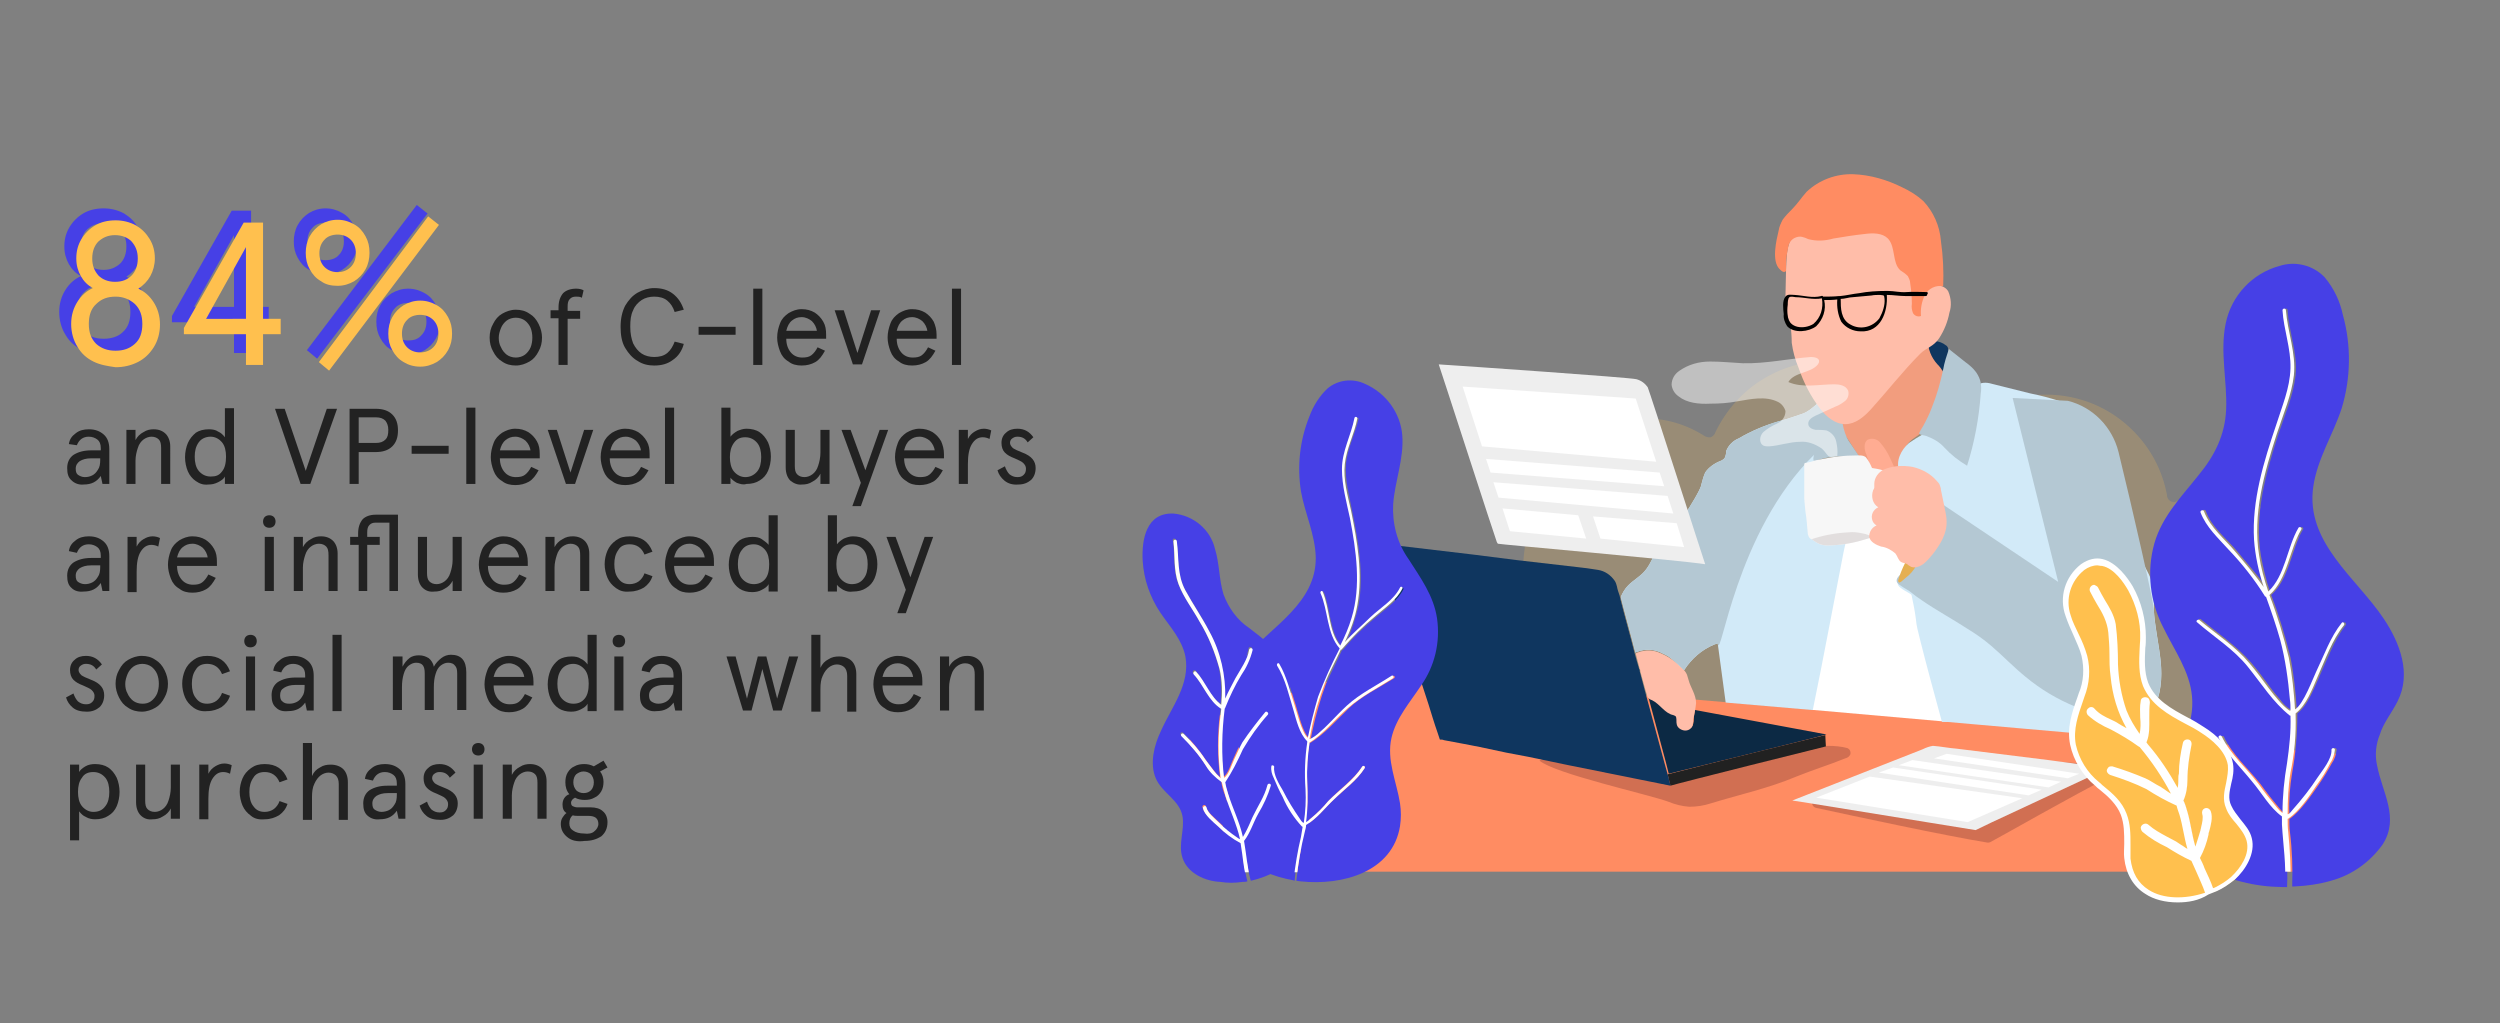<?xml version="1.0" encoding="utf-8"?>
<!-- Generator: Adobe Illustrator 23.0.6, SVG Export Plug-In . SVG Version: 6.00 Build 0)  -->
<svg version="1.1" id="Layer_1" xmlns="http://www.w3.org/2000/svg" xmlns:xlink="http://www.w3.org/1999/xlink" x="0px" y="0px"
	 viewBox="0 0 439.1 179.7" style="enable-background:new 0 0 439.1 179.7;" xml:space="preserve">
<rect x="0" y="0" width="439.1" height="179.7" fill="#808080" stroke="none"/>
<style type="text/css">
	.st0{enable-background:new    ;}
	.st1{fill:#4640E6;}
	.st2{fill:#FFC04E;}
	.st3{fill:#222222;}
	.st4{opacity:0.2;}
	.st5{fill:#FF8C62;}
	.st6{fill:#0C2944;}
	.st7{fill:#D16F52;}
	.st8{fill:#212121;}
	.st9{fill:#0F365F;}
	.st10{fill:#EEEEEE;}
	.st11{fill:#FFFFFF;}
	.st12{fill:#FFBDA9;}
	.st13{fill:#D2EAF8;}
	.st14{fill:#F29D7E;}
	.st15{fill:#B4C8D3;}
	.st16{fill:#E5AF51;}
	.st17{fill:#FFAC92;}
	.st18{fill:#F7F7F7;}
	.st19{fill:#E2DEDE;}
	.st20{fill:none;}
	.st21{opacity:0.5;enable-background:new    ;}
	.st22{clip-path:url(#SVGID_2_);}
	.st23{fill:#42B093;}
	.st24{clip-path:url(#SVGID_4_);}
</style>
<title>new-illustration database</title>
<g>
	<g>
		<g class="st0">
			<path class="st1" d="M14.3,61.4c-1.2-0.6-2.1-1.4-2.8-2.6c-0.7-1.1-1.1-2.5-1.1-4c0-1.5,0.4-2.8,1.1-3.9c0.7-1.1,1.6-1.9,2.7-2.4
				c-0.9-0.5-1.6-1.2-2.1-2.1c-0.5-0.9-0.8-1.9-0.8-3.1c0-1.3,0.3-2.4,0.9-3.4c0.6-1,1.4-1.8,2.4-2.4s2.2-0.9,3.6-0.9
				c1.3,0,2.5,0.3,3.6,0.9c1,0.6,1.8,1.4,2.4,2.4c0.6,1,0.9,2.1,0.9,3.4c0,1.1-0.3,2.2-0.8,3.1c-0.5,0.9-1.2,1.6-2.1,2.2
				c1.1,0.5,2,1.3,2.7,2.4s1.1,2.4,1.1,3.9c0,1.5-0.4,2.9-1.1,4s-1.6,2-2.8,2.6c-1.2,0.6-2.5,0.9-3.9,0.9
				C16.8,62.3,15.5,62,14.3,61.4z M21.6,58.3c0.9-0.8,1.3-2,1.3-3.5s-0.4-2.6-1.3-3.5c-0.9-0.8-2-1.3-3.4-1.3
				c-1.4,0-2.5,0.4-3.4,1.3c-0.9,0.8-1.3,2-1.3,3.5s0.4,2.6,1.3,3.5c0.9,0.8,2,1.2,3.4,1.2C19.6,59.5,20.8,59.1,21.6,58.3z
				 M21.1,46.3c0.7-0.7,1.1-1.7,1.1-3s-0.4-2.2-1.1-3c-0.7-0.7-1.7-1.1-2.9-1.1c-1.2,0-2.1,0.4-2.9,1.1c-0.7,0.7-1.1,1.7-1.1,3
				s0.4,2.2,1.1,3c0.7,0.7,1.7,1.1,2.9,1.1C19.4,47.4,20.3,47,21.1,46.3z"/>
			<path class="st1" d="M41.1,56.6H30.2v-1.1L40.7,37h3.4v16.9h3.1v2.7h-3.1V62h-3V56.6z M41.1,53.9V41.3l-7,12.6H41.1z"/>
			<path class="st1" d="M54.3,47.4c-0.9-0.5-1.5-1.2-2-2.1c-0.5-0.9-0.7-1.8-0.7-2.9c0-1,0.2-2,0.7-2.9c0.5-0.9,1.2-1.6,2-2.1
				s1.8-0.8,2.9-0.8c1.1,0,2,0.3,2.9,0.8s1.5,1.2,2,2.1c0.5,0.9,0.7,1.8,0.7,2.9c0,1-0.2,2-0.7,2.9c-0.5,0.9-1.2,1.6-2,2.1
				c-0.9,0.5-1.8,0.8-2.9,0.8C56.1,48.1,55.2,47.9,54.3,47.4z M53.9,61.5L73.2,36l1.9,1.5L55.7,63L53.9,61.5z M59.5,44.8
				c0.6-0.6,0.9-1.4,0.9-2.4c0-1-0.3-1.8-0.9-2.4c-0.6-0.6-1.4-0.9-2.3-0.9s-1.8,0.3-2.3,0.9c-0.6,0.6-0.9,1.4-0.9,2.4
				c0,1,0.3,1.8,0.9,2.4c0.6,0.6,1.4,0.9,2.3,0.9S59,45.4,59.5,44.8z M68.8,61.5c-0.9-0.5-1.5-1.2-2-2.1c-0.5-0.9-0.7-1.8-0.7-2.9
				s0.2-2,0.7-2.9c0.5-0.9,1.2-1.6,2-2.1c0.9-0.5,1.8-0.8,2.9-0.8s2,0.3,2.9,0.8c0.9,0.5,1.5,1.2,2,2.1c0.5,0.9,0.7,1.8,0.7,2.9
				s-0.2,2-0.7,2.9c-0.5,0.9-1.2,1.6-2,2.1c-0.9,0.5-1.8,0.8-2.9,0.8S69.7,62,68.8,61.5z M74,58.9c0.6-0.6,0.9-1.4,0.9-2.4
				s-0.3-1.8-0.9-2.4c-0.6-0.6-1.4-0.9-2.3-0.9s-1.8,0.3-2.3,0.9c-0.6,0.6-0.9,1.4-0.9,2.4s0.3,1.8,0.9,2.4c0.6,0.6,1.4,0.9,2.3,0.9
				S73.4,59.6,74,58.9z"/>
		</g>
		<g class="st0">
			<path class="st2" d="M16.4,63.5c-1.2-0.6-2.1-1.4-2.8-2.6c-0.7-1.1-1.1-2.5-1.1-4c0-1.5,0.4-2.8,1.1-3.9c0.7-1.1,1.6-1.9,2.7-2.4
				c-0.9-0.5-1.6-1.2-2.1-2.1c-0.5-0.9-0.8-1.9-0.8-3.1c0-1.3,0.3-2.4,0.9-3.4c0.6-1,1.4-1.8,2.4-2.4s2.2-0.9,3.6-0.9
				c1.3,0,2.5,0.3,3.6,0.9c1,0.6,1.8,1.4,2.4,2.4c0.6,1,0.9,2.1,0.9,3.4c0,1.1-0.3,2.2-0.8,3.1c-0.5,0.9-1.2,1.6-2.1,2.2
				c1.1,0.5,2,1.3,2.7,2.4s1.1,2.4,1.1,3.9c0,1.5-0.4,2.9-1.1,4s-1.6,2-2.8,2.6c-1.2,0.6-2.5,0.9-3.9,0.9
				C18.9,64.3,17.6,64.1,16.4,63.5z M23.7,60.4c0.9-0.8,1.3-2,1.3-3.5s-0.4-2.6-1.3-3.5c-0.9-0.8-2-1.3-3.4-1.3
				c-1.4,0-2.5,0.4-3.4,1.3c-0.9,0.8-1.3,2-1.3,3.5s0.4,2.6,1.3,3.5c0.9,0.8,2,1.2,3.4,1.2C21.7,61.6,22.8,61.2,23.7,60.4z
				 M23.1,48.4c0.7-0.7,1.1-1.7,1.1-3s-0.4-2.2-1.1-3c-0.7-0.7-1.7-1.1-2.9-1.1c-1.2,0-2.1,0.4-2.9,1.1c-0.7,0.7-1.1,1.7-1.1,3
				s0.4,2.2,1.1,3c0.7,0.7,1.7,1.1,2.9,1.1C21.5,49.5,22.4,49.1,23.1,48.4z"/>
			<path class="st2" d="M43.2,58.7H32.3v-1.1l10.5-18.5h3.4V56h3.1v2.7h-3.1v5.4h-3V58.7z M43.2,56V43.4l-7,12.6H43.2z"/>
			<path class="st2" d="M56.4,49.4c-0.9-0.5-1.5-1.2-2-2.1c-0.5-0.9-0.7-1.8-0.7-2.9c0-1,0.2-2,0.7-2.9c0.5-0.9,1.2-1.6,2-2.1
				s1.8-0.8,2.9-0.8c1.1,0,2,0.3,2.9,0.8s1.5,1.2,2,2.1c0.5,0.9,0.7,1.8,0.7,2.9c0,1-0.2,2-0.7,2.9c-0.5,0.9-1.2,1.6-2,2.1
				c-0.9,0.5-1.8,0.8-2.9,0.8C58.2,50.2,57.2,50,56.4,49.4z M56,63.6L75.2,38l1.9,1.5L57.8,65.1L56,63.6z M61.6,46.9
				c0.6-0.6,0.9-1.4,0.9-2.4c0-1-0.3-1.8-0.9-2.4c-0.6-0.6-1.4-0.9-2.3-0.9s-1.8,0.3-2.3,0.9c-0.6,0.6-0.9,1.4-0.9,2.4
				c0,1,0.3,1.8,0.9,2.4c0.6,0.6,1.4,0.9,2.3,0.9S61,47.5,61.6,46.9z M70.9,63.6c-0.9-0.5-1.5-1.2-2-2.1c-0.5-0.9-0.7-1.8-0.7-2.9
				s0.2-2,0.7-2.9c0.5-0.9,1.2-1.6,2-2.1c0.9-0.5,1.8-0.8,2.9-0.8s2,0.3,2.9,0.8c0.9,0.5,1.5,1.2,2,2.1c0.5,0.9,0.7,1.8,0.7,2.9
				s-0.2,2-0.7,2.9c-0.5,0.9-1.2,1.6-2,2.1c-0.9,0.5-1.8,0.8-2.9,0.8S71.7,64.1,70.9,63.6z M76.1,61c0.6-0.6,0.9-1.4,0.9-2.4
				s-0.3-1.8-0.9-2.4c-0.6-0.6-1.4-0.9-2.3-0.9s-1.8,0.3-2.3,0.9c-0.6,0.6-0.9,1.4-0.9,2.4s0.3,1.8,0.9,2.4c0.6,0.6,1.4,0.9,2.3,0.9
				S75.5,61.6,76.1,61z"/>
		</g>
		<g class="st0">
			<path class="st3" d="M12.6,84.4c-0.6-0.5-0.8-1.2-0.8-2.2c0-1,0.4-1.8,1.1-2.3c0.8-0.5,1.8-0.8,3.1-0.8h1.7v-0.4
				c0-0.7-0.2-1.2-0.6-1.5c-0.4-0.3-0.9-0.5-1.5-0.5c-1,0-1.7,0.5-2.1,1.5L12.1,78c0.1-0.8,0.5-1.4,1.2-1.9c0.6-0.5,1.4-0.7,2.3-0.7
				c1.1,0,1.9,0.3,2.6,0.9c0.7,0.6,1,1.5,1,2.6V85H18l-0.3-1.4c-0.7,1-1.6,1.5-3,1.5C13.9,85.2,13.1,84.9,12.6,84.4z M16.2,83.5
				c0.4-0.2,0.7-0.5,1-1c0.3-0.4,0.4-1,0.4-1.7v-0.3H16c-0.9,0-1.5,0.2-2,0.5c-0.4,0.3-0.7,0.7-0.7,1.3c0,0.5,0.1,0.9,0.4,1.1
				s0.7,0.4,1.2,0.4C15.4,83.8,15.8,83.7,16.2,83.5z"/>
		</g>
		<g class="st0">
			<path class="st3" d="M22.2,75.5h1.6v1.8c0.3-0.6,0.8-1.1,1.4-1.4c0.6-0.4,1.2-0.5,1.8-0.5c0.9,0,1.6,0.3,2.1,0.8
				c0.5,0.5,0.8,1.3,0.8,2.2V85h-1.6v-6.3c0-0.7-0.1-1.2-0.4-1.5s-0.7-0.5-1.3-0.5c-0.5,0-1,0.2-1.4,0.5c-0.4,0.3-0.8,0.8-1,1.5
				c-0.2,0.6-0.4,1.4-0.4,2.2V85h-1.6V75.5z"/>
			<path class="st3" d="M34.4,84.5c-0.6-0.4-1.1-1-1.4-1.7c-0.3-0.7-0.5-1.6-0.5-2.5c0-0.9,0.2-1.8,0.5-2.5c0.3-0.7,0.8-1.3,1.4-1.8
				c0.6-0.4,1.4-0.6,2.3-0.6c0.6,0,1.2,0.1,1.6,0.4c0.5,0.2,0.9,0.6,1.2,1v-0.6v-4.5h1.6V85h-1.6v-0.7v-0.6c-0.2,0.4-0.6,0.7-1.2,1
				s-1.1,0.4-1.7,0.4C35.8,85.2,35.1,85,34.4,84.5z M39,82.8c0.5-0.6,0.7-1.5,0.7-2.6c0-1-0.2-1.9-0.7-2.5c-0.5-0.6-1.2-1-2-1
				s-1.6,0.3-2.1,1s-0.7,1.5-0.7,2.5c0,1,0.2,1.9,0.7,2.5s1.2,1,2.1,1S38.5,83.5,39,82.8z"/>
			<path class="st3" d="M48.3,71.8H50l3.7,10.9l3.7-10.9h1.8L54.5,85h-1.7L48.3,71.8z"/>
			<path class="st3" d="M61.3,71.8H66c1.2,0,2.2,0.3,2.9,1c0.7,0.7,1,1.6,1,2.8c0,1.2-0.3,2.1-1,2.8c-0.7,0.7-1.7,1-2.9,1h-3V85
				h-1.6V71.8z M66,77.8c0.8,0,1.3-0.2,1.7-0.6c0.4-0.4,0.5-0.9,0.5-1.7c0-0.7-0.2-1.2-0.5-1.6c-0.4-0.4-0.9-0.6-1.7-0.6h-3v4.5H66z
				"/>
			<path class="st3" d="M72.3,78.3h6.5v1.4h-6.5V78.3z"/>
			<path class="st3" d="M81.9,71.6h1.6V85h-1.6V71.6z"/>
		</g>
		<g class="st0">
			<path class="st3" d="M94.8,80.5h-7c0,1,0.3,1.8,0.8,2.4c0.5,0.6,1.2,0.9,2,0.9c0.7,0,1.2-0.1,1.6-0.4s0.8-0.8,1.1-1.4l1.3,0.6
				c-0.5,0.9-1,1.6-1.7,2s-1.5,0.6-2.4,0.6c-0.9,0-1.7-0.2-2.3-0.7c-0.7-0.4-1.2-1-1.5-1.8s-0.5-1.6-0.5-2.4c0-0.9,0.2-1.7,0.5-2.5
				c0.3-0.8,0.8-1.3,1.5-1.8c0.7-0.4,1.4-0.7,2.3-0.7c0.9,0,1.6,0.2,2.3,0.6c0.6,0.4,1.1,0.9,1.5,1.6s0.5,1.4,0.5,2.3V80.5z
				 M93.2,79.2c-0.1-0.7-0.4-1.3-0.9-1.8c-0.5-0.4-1.1-0.7-1.8-0.7c-0.7,0-1.2,0.2-1.7,0.6s-0.8,1-1,1.8H93.2z"/>
		</g>
		<g class="st0">
			<path class="st3" d="M96.2,75.5h1.6l2.4,7.5l2.4-7.5h1.6L101,85h-1.6L96.2,75.5z"/>
		</g>
		<g class="st0">
			<path class="st3" d="M114.1,80.5h-7c0,1,0.3,1.8,0.8,2.4c0.5,0.6,1.2,0.9,2,0.9c0.7,0,1.2-0.1,1.6-0.4s0.8-0.8,1.1-1.4l1.3,0.6
				c-0.5,0.9-1,1.6-1.7,2s-1.5,0.6-2.4,0.6c-0.9,0-1.7-0.2-2.3-0.7c-0.7-0.4-1.2-1-1.5-1.8s-0.5-1.6-0.5-2.4c0-0.9,0.2-1.7,0.5-2.5
				c0.3-0.8,0.8-1.3,1.5-1.8c0.7-0.4,1.4-0.7,2.3-0.7c0.9,0,1.6,0.2,2.3,0.6c0.6,0.4,1.1,0.9,1.5,1.6s0.5,1.4,0.5,2.3V80.5z
				 M112.6,79.2c-0.1-0.7-0.4-1.3-0.9-1.8c-0.5-0.4-1.1-0.7-1.8-0.7c-0.7,0-1.2,0.2-1.7,0.6s-0.8,1-1,1.8H112.6z"/>
			<path class="st3" d="M116.8,71.6h1.6V85h-1.6V71.6z"/>
			<path class="st3" d="M129.4,84.8c-0.5-0.3-0.9-0.6-1.1-0.9v0.6V85h-1.6V71.6h1.6v4.5v0.6c0.3-0.4,0.7-0.7,1.2-1
				c0.5-0.2,1-0.4,1.6-0.4c0.9,0,1.7,0.2,2.3,0.6c0.6,0.4,1.1,1,1.5,1.8c0.3,0.7,0.5,1.6,0.5,2.5c0,0.9-0.2,1.8-0.5,2.5
				c-0.3,0.7-0.8,1.3-1.5,1.7c-0.6,0.4-1.4,0.6-2.3,0.6C130.5,85.2,130,85,129.4,84.8z M133,82.8c0.5-0.6,0.7-1.5,0.7-2.5
				c0-1-0.2-1.9-0.7-2.5s-1.2-1-2.1-1c-0.9,0-1.5,0.3-2,1s-0.7,1.5-0.7,2.5c0,1,0.2,1.9,0.7,2.5c0.5,0.6,1.2,1,2,1
				C131.8,83.8,132.5,83.4,133,82.8z"/>
			<path class="st3" d="M138.8,84.4c-0.5-0.5-0.8-1.3-0.8-2.3v-6.6h1.6v6.3c0,0.7,0.1,1.2,0.4,1.5c0.3,0.3,0.7,0.5,1.3,0.5
				c0.5,0,1-0.2,1.4-0.5c0.4-0.3,0.8-0.8,1-1.5c0.2-0.6,0.4-1.4,0.4-2.3v-4h1.6V85h-1.6v-1.8c-0.3,0.6-0.8,1.1-1.4,1.4
				c-0.6,0.4-1.2,0.5-1.8,0.5C140.1,85.2,139.4,84.9,138.8,84.4z"/>
		</g>
		<g class="st0">
			<path class="st3" d="M156,75.5l-4.8,13.4h-1.5l1.5-4.1l-3.4-9.3h1.6l2.6,7.1l2.5-7.1H156z"/>
		</g>
		<g class="st0">
			<path class="st3" d="M165.8,80.5h-7c0,1,0.3,1.8,0.8,2.4c0.5,0.6,1.2,0.9,2,0.9c0.7,0,1.2-0.1,1.6-0.4s0.8-0.8,1.1-1.4l1.3,0.6
				c-0.5,0.9-1,1.6-1.7,2s-1.5,0.6-2.4,0.6c-0.9,0-1.7-0.2-2.3-0.7c-0.7-0.4-1.2-1-1.5-1.8s-0.5-1.6-0.5-2.4c0-0.9,0.2-1.7,0.5-2.5
				c0.3-0.8,0.8-1.3,1.5-1.8c0.7-0.4,1.4-0.7,2.3-0.7c0.9,0,1.6,0.2,2.3,0.6c0.6,0.4,1.1,0.9,1.5,1.6c0.3,0.7,0.5,1.4,0.5,2.3V80.5z
				 M164.2,79.2c-0.1-0.7-0.4-1.3-0.9-1.8c-0.5-0.4-1.1-0.7-1.8-0.7c-0.7,0-1.2,0.2-1.7,0.6c-0.5,0.4-0.8,1-1,1.8H164.2z"/>
		</g>
		<g class="st0">
			<path class="st3" d="M168.4,75.5h1.6v1.6c0.3-0.6,0.7-1,1.2-1.3c0.5-0.3,1-0.5,1.6-0.5c0.4,0,0.9,0.1,1.3,0.3l-0.3,1.5
				c-0.4-0.2-0.8-0.3-1.2-0.3c-0.8,0-1.4,0.4-1.9,1.2s-0.7,2-0.7,3.5V85h-1.6V75.5z"/>
		</g>
		<g class="st0">
			<path class="st3" d="M176.4,84.4c-0.6-0.5-1-1.1-1.2-1.8l1.3-0.7c0.2,0.6,0.5,1.1,0.8,1.4c0.4,0.3,0.8,0.5,1.4,0.5
				c0.5,0,0.8-0.1,1.1-0.4c0.3-0.3,0.4-0.6,0.4-1.1c0-0.4-0.2-0.7-0.5-1c-0.3-0.3-0.9-0.5-1.5-0.8c-0.8-0.3-1.3-0.6-1.7-1
				s-0.6-1-0.6-1.7c0-0.8,0.3-1.4,0.8-1.8c0.5-0.5,1.2-0.7,2-0.7c1.2,0,2.1,0.5,2.8,1.5l-1,0.9c-0.4-0.7-1-1-1.8-1
				c-0.4,0-0.6,0.1-0.9,0.3s-0.4,0.5-0.4,0.8s0.2,0.6,0.5,0.9c0.3,0.2,0.9,0.5,1.7,0.8c1.6,0.6,2.3,1.5,2.3,2.7
				c0,0.9-0.3,1.6-0.8,2.1c-0.6,0.5-1.3,0.8-2.2,0.8C177.8,85.2,177,84.9,176.4,84.4z"/>
		</g>
		<g class="st0">
			<path class="st3" d="M12.3,134.3h1.6v0.7v0.6c0.2-0.4,0.6-0.7,1.1-1c0.5-0.3,1.1-0.4,1.7-0.4c0.9,0,1.7,0.2,2.3,0.6
				c0.6,0.4,1.1,1,1.5,1.8c0.3,0.7,0.5,1.6,0.5,2.5c0,0.9-0.2,1.8-0.5,2.5c-0.3,0.7-0.8,1.3-1.5,1.7c-0.6,0.4-1.4,0.6-2.3,0.6
				c-0.5,0-1.1-0.1-1.6-0.4c-0.5-0.2-0.9-0.6-1.2-1v0.6v4.5h-1.6V134.3z M18.5,141.6c0.5-0.6,0.7-1.5,0.7-2.5c0-1-0.2-1.9-0.7-2.5
				s-1.2-1-2.1-1c-0.9,0-1.6,0.3-2,1c-0.5,0.6-0.7,1.5-0.7,2.5c0,1,0.2,1.9,0.7,2.5s1.2,1,2,1C17.3,142.6,18,142.3,18.5,141.6z"/>
			<path class="st3" d="M24.7,143.2c-0.5-0.5-0.8-1.3-0.8-2.3v-6.6h1.6v6.3c0,0.7,0.1,1.2,0.4,1.5c0.3,0.3,0.7,0.5,1.3,0.5
				c0.5,0,1-0.2,1.4-0.5c0.4-0.3,0.8-0.8,1-1.5c0.2-0.6,0.4-1.4,0.4-2.3v-4h1.6v9.5H30V142c-0.3,0.6-0.8,1.1-1.4,1.4
				c-0.6,0.4-1.2,0.5-1.8,0.5C26,144,25.3,143.8,24.7,143.2z"/>
		</g>
		<g class="st0">
			<path class="st3" d="M35,134.3h1.6v1.6c0.3-0.6,0.7-1,1.2-1.3c0.5-0.3,1-0.5,1.6-0.5c0.4,0,0.9,0.1,1.3,0.3l-0.3,1.5
				c-0.4-0.2-0.8-0.3-1.2-0.3c-0.8,0-1.4,0.4-1.9,1.2s-0.7,2-0.7,3.5v3.6H35V134.3z"/>
		</g>
		<g class="st0">
			<path class="st3" d="M44.1,143.3c-0.7-0.5-1.2-1.1-1.5-1.8c-0.3-0.7-0.5-1.6-0.5-2.4c0-0.9,0.2-1.7,0.5-2.4
				c0.3-0.7,0.8-1.3,1.5-1.8c0.7-0.5,1.4-0.7,2.4-0.7c2,0,3.3,0.9,4,2.7l-1.4,0.5c-0.5-1.2-1.4-1.8-2.6-1.8c-0.9,0-1.6,0.3-2,1
				c-0.5,0.7-0.7,1.5-0.7,2.5c0,1,0.2,1.9,0.7,2.5c0.5,0.7,1.1,1,2,1c0.6,0,1.2-0.2,1.6-0.5s0.8-0.8,1-1.4l1.4,0.5
				c-0.3,0.9-0.8,1.5-1.5,2c-0.7,0.4-1.5,0.7-2.5,0.7C45.5,144,44.7,143.8,44.1,143.3z"/>
		</g>
		<g class="st0">
			<path class="st3" d="M53.2,130.5h1.6v5.8c0.3-0.7,0.8-1.2,1.4-1.5c0.6-0.4,1.2-0.5,1.9-0.5c0.9,0,1.7,0.3,2.2,0.8
				c0.5,0.5,0.8,1.3,0.8,2.3v6.6h-1.6v-6.3c0-0.7-0.2-1.2-0.5-1.5s-0.8-0.5-1.3-0.5c-0.5,0-1,0.2-1.4,0.5c-0.4,0.3-0.8,0.8-1.1,1.5
				c-0.3,0.6-0.4,1.4-0.4,2.3v4h-1.6V130.5z"/>
		</g>
		<g class="st0">
			<path class="st3" d="M64.6,143.3c-0.6-0.5-0.8-1.2-0.8-2.2c0-1,0.4-1.8,1.1-2.3c0.8-0.5,1.8-0.8,3.1-0.8h1.7v-0.4
				c0-0.7-0.2-1.2-0.6-1.5c-0.4-0.3-0.9-0.5-1.5-0.5c-1,0-1.7,0.5-2.1,1.5l-1.4-0.3c0.1-0.8,0.5-1.4,1.2-1.9
				c0.6-0.5,1.4-0.7,2.3-0.7c1.1,0,1.9,0.3,2.6,0.9c0.7,0.6,1,1.5,1,2.6v6.1H70l-0.3-1.4c-0.7,1-1.6,1.5-3,1.5
				C65.9,144,65.2,143.8,64.6,143.3z M68.3,142.3c0.4-0.2,0.7-0.5,1-1c0.3-0.4,0.4-1,0.4-1.7v-0.3h-1.6c-0.9,0-1.5,0.2-2,0.5
				c-0.4,0.3-0.7,0.7-0.7,1.3c0,0.5,0.1,0.9,0.4,1.1s0.7,0.4,1.2,0.4C67.4,142.6,67.9,142.5,68.3,142.3z"/>
		</g>
		<g class="st0">
			<path class="st3" d="M74.9,143.3c-0.6-0.5-1-1.1-1.2-1.8l1.3-0.7c0.2,0.6,0.5,1.1,0.8,1.4c0.4,0.3,0.8,0.5,1.4,0.5
				c0.5,0,0.8-0.1,1.1-0.4c0.3-0.3,0.4-0.6,0.4-1.1c0-0.4-0.2-0.7-0.5-1c-0.3-0.3-0.9-0.5-1.5-0.8c-0.8-0.3-1.3-0.6-1.7-1
				s-0.6-1-0.6-1.7c0-0.8,0.3-1.4,0.8-1.8c0.5-0.5,1.2-0.7,2-0.7c1.2,0,2.1,0.5,2.8,1.5l-1,0.9c-0.4-0.7-1-1-1.8-1
				c-0.4,0-0.6,0.1-0.9,0.3s-0.4,0.5-0.4,0.8s0.2,0.6,0.5,0.9c0.3,0.2,0.9,0.5,1.7,0.8c1.6,0.6,2.3,1.5,2.3,2.7
				c0,0.9-0.3,1.6-0.8,2.1c-0.6,0.5-1.3,0.8-2.2,0.8C76.3,144,75.5,143.8,74.9,143.3z"/>
		</g>
		<g class="st0">
			<path class="st3" d="M83.2,132.4c-0.2-0.2-0.3-0.5-0.3-0.8c0-0.3,0.1-0.6,0.3-0.8c0.2-0.2,0.5-0.3,0.8-0.3c0.3,0,0.6,0.1,0.8,0.3
				c0.2,0.2,0.3,0.5,0.3,0.8s-0.1,0.6-0.3,0.8c-0.2,0.2-0.5,0.3-0.8,0.3C83.7,132.7,83.4,132.6,83.2,132.4z M83.2,134.3h1.6v9.5
				h-1.6V134.3z"/>
		</g>
		<g class="st0">
			<path class="st3" d="M88.3,134.3h1.6v1.8c0.3-0.6,0.8-1.1,1.4-1.4c0.6-0.4,1.2-0.5,1.8-0.5c0.9,0,1.6,0.3,2.1,0.8
				c0.5,0.5,0.8,1.3,0.8,2.2v6.6h-1.6v-6.3c0-0.7-0.1-1.2-0.4-1.5c-0.3-0.3-0.7-0.5-1.3-0.5c-0.5,0-1,0.2-1.4,0.5
				c-0.4,0.3-0.8,0.8-1,1.5c-0.2,0.6-0.4,1.4-0.4,2.2v4.1h-1.6V134.3z"/>
		</g>
		<g class="st0">
			<path class="st3" d="M99.6,147c-0.7-0.6-1.1-1.3-1.1-2.3c0-0.4,0.1-0.8,0.3-1.1c0.2-0.3,0.4-0.6,0.7-0.8
				c-0.5-0.3-0.7-0.8-0.7-1.5c0-0.4,0.1-0.8,0.3-1.1c0.2-0.3,0.5-0.6,0.9-0.7c-0.5-0.6-0.7-1.3-0.7-2.1c0-0.6,0.1-1.2,0.4-1.7
				c0.3-0.5,0.7-0.9,1.2-1.1c0.5-0.3,1.1-0.4,1.7-0.4c0.6,0,1.1,0.1,1.7,0.4l1.7-1l0.7,1.2l-1.3,0.7c0.4,0.5,0.6,1.2,0.6,1.8
				c0,0.6-0.1,1.2-0.4,1.7s-0.7,0.9-1.2,1.1c-0.5,0.3-1.1,0.4-1.7,0.4c-0.6,0-1.2-0.1-1.7-0.4c-0.4,0.2-0.7,0.5-0.7,0.9
				c0,0.3,0.1,0.5,0.3,0.6c0.2,0.1,0.5,0.2,0.8,0.2h2.3c0.9,0,1.7,0.2,2.2,0.7c0.5,0.4,0.8,1.1,0.8,1.9c0,1.1-0.4,1.9-1.1,2.5
				c-0.8,0.5-1.7,0.8-2.9,0.8C101.3,147.9,100.3,147.6,99.6,147z M104.4,146c0.4-0.3,0.7-0.8,0.7-1.3c0-0.5-0.2-0.9-0.5-1.1
				c-0.3-0.2-0.7-0.3-1.3-0.3h-1.7c-0.4,0-0.7,0-1-0.1c-0.4,0.3-0.6,0.8-0.6,1.4c0,0.6,0.2,1,0.7,1.3c0.4,0.3,1.1,0.5,1.9,0.5
				C103.3,146.5,104,146.4,104.4,146z M103.8,138.8c0.3-0.3,0.5-0.8,0.5-1.4c0-0.6-0.2-1-0.5-1.4c-0.3-0.3-0.8-0.5-1.3-0.5
				c-0.5,0-0.9,0.2-1.3,0.5c-0.3,0.3-0.5,0.8-0.5,1.4c0,0.6,0.2,1,0.5,1.4c0.3,0.3,0.8,0.5,1.3,0.5
				C103.1,139.3,103.5,139.1,103.8,138.8z"/>
		</g>
		<g class="st0">
			<path class="st3" d="M12.8,124.3c-0.6-0.5-1-1.1-1.2-1.8l1.3-0.7c0.2,0.6,0.5,1.1,0.8,1.4c0.4,0.3,0.8,0.5,1.4,0.5
				c0.5,0,0.8-0.1,1.1-0.4c0.3-0.3,0.4-0.6,0.4-1.1c0-0.4-0.2-0.7-0.5-1c-0.3-0.3-0.9-0.5-1.5-0.8c-0.8-0.3-1.3-0.6-1.7-1
				s-0.6-1-0.6-1.7c0-0.8,0.3-1.4,0.8-1.8c0.5-0.5,1.2-0.7,2-0.7c1.2,0,2.1,0.5,2.8,1.5l-1,0.9c-0.4-0.7-1-1-1.8-1
				c-0.4,0-0.6,0.1-0.9,0.3s-0.4,0.5-0.4,0.8s0.2,0.6,0.5,0.9c0.3,0.2,0.9,0.5,1.7,0.8c1.6,0.6,2.3,1.5,2.3,2.7
				c0,0.9-0.3,1.6-0.8,2.1c-0.6,0.5-1.3,0.8-2.2,0.8C14.2,125,13.4,124.8,12.8,124.3z"/>
		</g>
		<g class="st0">
			<path class="st3" d="M22.5,124.3c-0.7-0.4-1.2-1-1.6-1.8c-0.4-0.8-0.6-1.6-0.6-2.4c0-0.9,0.2-1.7,0.6-2.4
				c0.4-0.8,0.9-1.4,1.6-1.8c0.7-0.4,1.5-0.7,2.4-0.7c0.9,0,1.7,0.2,2.4,0.7c0.7,0.4,1.2,1,1.6,1.8c0.4,0.8,0.6,1.6,0.6,2.4
				c0,0.9-0.2,1.7-0.6,2.4c-0.4,0.8-0.9,1.4-1.6,1.8c-0.7,0.4-1.5,0.7-2.4,0.7C24.1,125,23.2,124.8,22.5,124.3z M26.6,123.1
				c0.4-0.3,0.8-0.8,1-1.3c0.2-0.5,0.3-1.1,0.3-1.7c0-0.6-0.1-1.2-0.3-1.7c-0.2-0.5-0.6-1-1-1.3c-0.4-0.3-1-0.5-1.6-0.5
				c-0.6,0-1.2,0.2-1.6,0.5c-0.4,0.3-0.8,0.8-1,1.3c-0.2,0.5-0.4,1.1-0.4,1.7c0,0.6,0.1,1.2,0.4,1.7c0.2,0.5,0.6,1,1,1.3
				c0.4,0.3,1,0.5,1.6,0.5C25.6,123.6,26.1,123.5,26.6,123.1z"/>
			<path class="st3" d="M34,124.3c-0.7-0.5-1.2-1.1-1.5-1.8c-0.3-0.7-0.5-1.6-0.5-2.4c0-0.9,0.2-1.7,0.5-2.4
				c0.3-0.7,0.8-1.3,1.5-1.8c0.7-0.5,1.4-0.7,2.4-0.7c2,0,3.3,0.9,4,2.7l-1.4,0.5c-0.5-1.2-1.4-1.8-2.6-1.8c-0.9,0-1.6,0.3-2,1
				c-0.5,0.7-0.7,1.5-0.7,2.5c0,1,0.2,1.9,0.7,2.5c0.5,0.7,1.1,1,2,1c0.6,0,1.2-0.2,1.6-0.5s0.8-0.8,1-1.4l1.4,0.5
				c-0.3,0.9-0.8,1.5-1.5,2c-0.7,0.4-1.5,0.7-2.5,0.7C35.5,125,34.7,124.8,34,124.3z"/>
		</g>
		<g class="st0">
			<path class="st3" d="M43.2,113.4c-0.2-0.2-0.3-0.5-0.3-0.8c0-0.3,0.1-0.6,0.3-0.8c0.2-0.2,0.5-0.3,0.8-0.3c0.3,0,0.6,0.1,0.8,0.3
				c0.2,0.2,0.3,0.5,0.3,0.8s-0.1,0.6-0.3,0.8c-0.2,0.2-0.5,0.3-0.8,0.3C43.6,113.7,43.4,113.6,43.2,113.4z M43.2,115.3h1.6v9.5
				h-1.6V115.3z"/>
		</g>
		<g class="st0">
			<path class="st3" d="M48.5,124.3c-0.6-0.5-0.8-1.2-0.8-2.2c0-1,0.4-1.8,1.1-2.3c0.8-0.5,1.8-0.8,3.1-0.8h1.7v-0.4
				c0-0.7-0.2-1.2-0.6-1.5c-0.4-0.3-0.9-0.5-1.5-0.5c-1,0-1.7,0.5-2.1,1.5l-1.4-0.3c0.1-0.8,0.5-1.4,1.2-1.9
				c0.6-0.5,1.4-0.7,2.3-0.7c1.1,0,1.9,0.3,2.6,0.9s1,1.5,1,2.6v6.1h-1.2l-0.3-1.4c-0.7,1-1.6,1.5-3,1.5
				C49.7,125,49,124.8,48.5,124.3z M52.1,123.3c0.4-0.2,0.7-0.5,1-1c0.3-0.4,0.4-1,0.4-1.7v-0.3h-1.6c-0.9,0-1.5,0.2-2,0.5
				s-0.7,0.7-0.7,1.3c0,0.5,0.1,0.9,0.4,1.1c0.3,0.3,0.7,0.4,1.2,0.4C51.3,123.6,51.7,123.5,52.1,123.3z"/>
			<path class="st3" d="M58.5,111.5H60v13.4h-1.6V111.5z"/>
			<path class="st3" d="M69.1,115.3h1.6v1.8c0.3-0.6,0.7-1.1,1.2-1.5c0.5-0.4,1.1-0.5,1.7-0.5c0.7,0,1.2,0.2,1.7,0.5
				c0.4,0.3,0.8,0.9,0.9,1.5c0.3-0.6,0.8-1.1,1.3-1.5c0.5-0.4,1.1-0.6,1.7-0.6c1.8,0,2.7,1,2.7,3.1v6.6h-1.6v-6.4
				c0-0.7-0.1-1.1-0.4-1.4c-0.2-0.3-0.6-0.5-1.2-0.5c-0.5,0-0.9,0.2-1.3,0.5c-0.4,0.3-0.7,0.8-0.9,1.5c-0.2,0.6-0.3,1.4-0.3,2.3v4
				h-1.6v-6.4c0-0.7-0.1-1.1-0.3-1.4c-0.2-0.3-0.6-0.5-1.2-0.5c-0.5,0-0.9,0.2-1.3,0.5c-0.4,0.3-0.7,0.8-0.9,1.5
				c-0.2,0.7-0.3,1.4-0.3,2.3v4h-1.6V115.3z"/>
			<path class="st3" d="M93.7,120.4h-7c0,1,0.3,1.8,0.8,2.4c0.5,0.6,1.2,0.9,2,0.9c0.7,0,1.2-0.1,1.6-0.4s0.8-0.8,1.1-1.4l1.3,0.6
				c-0.5,0.9-1,1.6-1.7,2s-1.5,0.6-2.4,0.6c-0.9,0-1.7-0.2-2.3-0.7c-0.7-0.4-1.2-1-1.5-1.8s-0.5-1.6-0.5-2.4c0-0.9,0.2-1.7,0.5-2.5
				c0.3-0.8,0.8-1.3,1.5-1.8c0.7-0.4,1.4-0.7,2.3-0.7c0.9,0,1.6,0.2,2.3,0.6c0.6,0.4,1.1,0.9,1.5,1.6c0.3,0.7,0.5,1.4,0.5,2.3V120.4
				z M92.1,119c-0.1-0.7-0.4-1.3-0.9-1.8c-0.5-0.4-1.1-0.7-1.8-0.7c-0.7,0-1.2,0.2-1.7,0.6c-0.5,0.4-0.8,1-1,1.8H92.1z"/>
			<path class="st3" d="M98.1,124.4c-0.6-0.4-1.1-1-1.4-1.7c-0.3-0.7-0.5-1.6-0.5-2.5c0-0.9,0.2-1.8,0.5-2.5
				c0.3-0.7,0.8-1.3,1.4-1.8c0.6-0.4,1.4-0.6,2.3-0.6c0.6,0,1.2,0.1,1.6,0.4c0.5,0.2,0.9,0.6,1.2,1V116v-4.5h1.6v13.4h-1.6v-0.7
				v-0.6c-0.2,0.4-0.6,0.7-1.2,1s-1.1,0.4-1.7,0.4C99.5,125,98.7,124.8,98.1,124.4z M102.7,122.7c0.5-0.6,0.7-1.5,0.7-2.6
				c0-1-0.2-1.9-0.7-2.5c-0.5-0.6-1.2-1-2-1s-1.6,0.3-2.1,1s-0.7,1.5-0.7,2.5c0,1,0.2,1.9,0.7,2.5s1.2,1,2.1,1
				S102.2,123.3,102.7,122.7z"/>
		</g>
		<g class="st0">
			<path class="st3" d="M107.9,113.4c-0.2-0.2-0.3-0.5-0.3-0.8c0-0.3,0.1-0.6,0.3-0.8c0.2-0.2,0.5-0.3,0.8-0.3
				c0.3,0,0.6,0.1,0.8,0.3c0.2,0.2,0.3,0.5,0.3,0.8s-0.1,0.6-0.3,0.8c-0.2,0.2-0.5,0.3-0.8,0.3C108.4,113.7,108.1,113.6,107.9,113.4
				z M107.9,115.3h1.6v9.5h-1.6V115.3z"/>
		</g>
		<g class="st0">
			<path class="st3" d="M113.2,124.3c-0.6-0.5-0.8-1.2-0.8-2.2c0-1,0.4-1.8,1.1-2.3c0.8-0.5,1.8-0.8,3.1-0.8h1.7v-0.4
				c0-0.7-0.2-1.2-0.6-1.5c-0.4-0.3-0.9-0.5-1.5-0.5c-1,0-1.7,0.5-2.1,1.5l-1.4-0.3c0.1-0.8,0.5-1.4,1.2-1.9
				c0.6-0.5,1.4-0.7,2.3-0.7c1.1,0,1.9,0.3,2.6,0.9c0.7,0.6,1,1.5,1,2.6v6.1h-1.2l-0.3-1.4c-0.7,1-1.6,1.5-3,1.5
				C114.5,125,113.8,124.8,113.2,124.3z M116.9,123.3c0.4-0.2,0.7-0.5,1-1c0.3-0.4,0.4-1,0.4-1.7v-0.3h-1.6c-0.9,0-1.5,0.2-2,0.5
				c-0.4,0.3-0.7,0.7-0.7,1.3c0,0.5,0.1,0.9,0.4,1.1s0.7,0.4,1.2,0.4C116.1,123.6,116.5,123.5,116.9,123.3z"/>
			<path class="st3" d="M127.6,115.3h1.6l2,7.4l1.9-7.4h1.5l1.9,7.4l2.1-7.4h1.6l-2.9,9.5h-1.5l-1.9-7.3l-1.9,7.3h-1.5L127.6,115.3z
				"/>
			<path class="st3" d="M142.5,111.5h1.6v5.8c0.3-0.7,0.8-1.2,1.4-1.5c0.6-0.4,1.2-0.5,1.9-0.5c0.9,0,1.7,0.3,2.2,0.8
				c0.5,0.5,0.8,1.3,0.8,2.3v6.6h-1.6v-6.3c0-0.7-0.2-1.2-0.5-1.5s-0.8-0.5-1.3-0.5c-0.5,0-1,0.2-1.4,0.5c-0.4,0.3-0.8,0.8-1.1,1.5
				c-0.3,0.6-0.4,1.4-0.4,2.3v4h-1.6V111.5z"/>
			<path class="st3" d="M162,120.4h-7c0,1,0.3,1.8,0.8,2.4c0.5,0.6,1.2,0.9,2,0.9c0.7,0,1.2-0.1,1.6-0.4s0.8-0.8,1.1-1.4l1.3,0.6
				c-0.5,0.9-1,1.6-1.7,2s-1.5,0.6-2.4,0.6c-0.9,0-1.7-0.2-2.3-0.7c-0.7-0.4-1.2-1-1.5-1.8s-0.5-1.6-0.5-2.4c0-0.9,0.2-1.7,0.5-2.5
				c0.3-0.8,0.8-1.3,1.5-1.8c0.7-0.4,1.4-0.7,2.3-0.7c0.9,0,1.6,0.2,2.3,0.6c0.6,0.4,1.1,0.9,1.5,1.6s0.5,1.4,0.5,2.3V120.4z
				 M160.4,119c-0.1-0.7-0.4-1.3-0.9-1.8c-0.5-0.4-1.1-0.7-1.8-0.7c-0.7,0-1.2,0.2-1.7,0.6s-0.8,1-1,1.8H160.4z"/>
			<path class="st3" d="M165.1,115.3h1.6v1.8c0.3-0.6,0.8-1.1,1.4-1.4c0.6-0.4,1.2-0.5,1.8-0.5c0.9,0,1.6,0.3,2.1,0.8
				c0.5,0.5,0.8,1.3,0.8,2.2v6.6h-1.6v-6.3c0-0.7-0.1-1.2-0.4-1.5c-0.3-0.3-0.7-0.5-1.3-0.5c-0.5,0-1,0.2-1.4,0.5
				c-0.4,0.3-0.8,0.8-1,1.5c-0.2,0.6-0.4,1.4-0.4,2.2v4.1h-1.6V115.3z"/>
		</g>
		<g class="st0">
			<path class="st3" d="M12.6,103.3c-0.6-0.5-0.8-1.2-0.8-2.2c0-1,0.4-1.8,1.1-2.3c0.8-0.5,1.8-0.8,3.1-0.8h1.7v-0.4
				c0-0.7-0.2-1.2-0.6-1.5c-0.4-0.3-0.9-0.5-1.5-0.5c-1,0-1.7,0.5-2.1,1.5l-1.4-0.3c0.1-0.8,0.5-1.4,1.2-1.9
				c0.6-0.5,1.4-0.7,2.3-0.7c1.1,0,1.9,0.3,2.6,0.9c0.7,0.6,1,1.5,1,2.6v6.1H18l-0.3-1.4c-0.7,1-1.6,1.5-3,1.5
				C13.9,104,13.1,103.8,12.6,103.3z M16.2,102.3c0.4-0.2,0.7-0.5,1-1c0.3-0.4,0.4-1,0.4-1.7v-0.3H16c-0.9,0-1.5,0.2-2,0.5
				c-0.4,0.3-0.7,0.7-0.7,1.3c0,0.5,0.1,0.9,0.4,1.1s0.7,0.4,1.2,0.4C15.4,102.6,15.8,102.5,16.2,102.3z"/>
		</g>
		<g class="st0">
			<path class="st3" d="M22.5,94.3H24V96c0.3-0.6,0.7-1,1.2-1.3c0.5-0.3,1-0.5,1.6-0.5c0.4,0,0.9,0.1,1.3,0.3l-0.3,1.5
				c-0.4-0.2-0.8-0.3-1.2-0.3c-0.8,0-1.4,0.4-1.9,1.2s-0.7,2-0.7,3.5v3.6h-1.6V94.3z"/>
		</g>
		<g class="st0">
			<path class="st3" d="M38.1,99.4h-7c0,1,0.3,1.8,0.8,2.4c0.5,0.6,1.2,0.9,2,0.9c0.7,0,1.2-0.1,1.6-0.4s0.8-0.8,1.1-1.4l1.3,0.6
				c-0.5,0.9-1,1.6-1.7,2s-1.5,0.6-2.4,0.6c-0.9,0-1.7-0.2-2.3-0.7c-0.7-0.4-1.2-1-1.5-1.8s-0.5-1.6-0.5-2.4c0-0.9,0.2-1.7,0.5-2.5
				c0.3-0.8,0.8-1.3,1.5-1.8c0.7-0.4,1.4-0.7,2.3-0.7c0.9,0,1.6,0.2,2.3,0.6c0.6,0.4,1.1,0.9,1.5,1.6s0.5,1.4,0.5,2.3V99.4z
				 M36.5,98c-0.1-0.7-0.4-1.3-0.9-1.8c-0.5-0.4-1.1-0.7-1.8-0.7c-0.7,0-1.2,0.2-1.7,0.6s-0.8,1-1,1.8H36.5z"/>
		</g>
		<g class="st0">
			<path class="st3" d="M46.5,92.4c-0.2-0.2-0.3-0.5-0.3-0.8c0-0.3,0.1-0.6,0.3-0.8c0.2-0.2,0.5-0.3,0.8-0.3c0.3,0,0.6,0.1,0.8,0.3
				c0.2,0.2,0.3,0.5,0.3,0.8s-0.1,0.6-0.3,0.8c-0.2,0.2-0.5,0.3-0.8,0.3C47,92.7,46.7,92.6,46.5,92.4z M46.5,94.3h1.6v9.5h-1.6V94.3
				z"/>
		</g>
		<g class="st0">
			<path class="st3" d="M51.6,94.3h1.6v1.8c0.3-0.6,0.8-1.1,1.4-1.4c0.6-0.4,1.2-0.5,1.8-0.5c0.9,0,1.6,0.3,2.1,0.8
				c0.5,0.5,0.8,1.3,0.8,2.2v6.6h-1.6v-6.3c0-0.7-0.1-1.2-0.4-1.5c-0.3-0.3-0.7-0.5-1.3-0.5c-0.5,0-1,0.2-1.4,0.5
				c-0.4,0.3-0.8,0.8-1,1.5c-0.2,0.6-0.4,1.4-0.4,2.2v4.1h-1.6V94.3z"/>
		</g>
		<g class="st0">
			<path class="st3" d="M62.9,95.7h-1.4v-1.4h1.4v-0.6c0-1.1,0.3-1.9,0.8-2.5c0.5-0.5,1.3-0.8,2.3-0.8h3.9v13.4h-1.5v-12h-2.4
				c-0.5,0-0.8,0.1-1.1,0.4c-0.3,0.3-0.4,0.7-0.4,1.3v0.8h2.2v1.4h-2.2v8.1h-1.5V95.7z"/>
			<path class="st3" d="M74.2,103.2c-0.5-0.5-0.8-1.3-0.8-2.3v-6.6H75v6.3c0,0.7,0.1,1.2,0.4,1.5c0.3,0.3,0.7,0.5,1.3,0.5
				c0.5,0,1-0.2,1.4-0.5c0.4-0.3,0.8-0.8,1-1.5c0.2-0.6,0.4-1.4,0.4-2.3v-4h1.6v9.5h-1.6V102c-0.3,0.6-0.8,1.1-1.4,1.4
				c-0.6,0.4-1.2,0.5-1.8,0.5C75.5,104,74.8,103.8,74.2,103.2z"/>
			<path class="st3" d="M92.7,99.4h-7c0,1,0.3,1.8,0.8,2.4c0.5,0.6,1.2,0.9,2,0.9c0.7,0,1.2-0.1,1.6-0.4s0.8-0.8,1.1-1.4l1.3,0.6
				c-0.5,0.9-1,1.6-1.7,2s-1.5,0.6-2.4,0.6c-0.9,0-1.7-0.2-2.3-0.7c-0.7-0.4-1.2-1-1.5-1.8s-0.5-1.6-0.5-2.4c0-0.9,0.2-1.7,0.5-2.5
				c0.3-0.8,0.8-1.3,1.5-1.8c0.7-0.4,1.4-0.7,2.3-0.7c0.9,0,1.6,0.2,2.3,0.6c0.6,0.4,1.1,0.9,1.5,1.6c0.3,0.7,0.5,1.4,0.5,2.3V99.4z
				 M91.2,98c-0.1-0.7-0.4-1.3-0.9-1.8c-0.5-0.4-1.1-0.7-1.8-0.7c-0.7,0-1.2,0.2-1.7,0.6c-0.5,0.4-0.8,1-1,1.8H91.2z"/>
			<path class="st3" d="M95.8,94.3h1.6v1.8c0.3-0.6,0.8-1.1,1.4-1.4c0.6-0.4,1.2-0.5,1.8-0.5c0.9,0,1.6,0.3,2.1,0.8
				c0.5,0.5,0.8,1.3,0.8,2.2v6.6h-1.6v-6.3c0-0.7-0.1-1.2-0.4-1.5s-0.7-0.5-1.3-0.5c-0.5,0-1,0.2-1.4,0.5c-0.4,0.3-0.8,0.8-1,1.5
				c-0.2,0.6-0.4,1.4-0.4,2.2v4.1h-1.6V94.3z"/>
		</g>
		<g class="st0">
			<path class="st3" d="M108.2,103.3c-0.7-0.5-1.2-1.1-1.5-1.8c-0.3-0.7-0.5-1.6-0.5-2.4c0-0.9,0.2-1.7,0.5-2.4
				c0.3-0.7,0.8-1.3,1.5-1.8c0.7-0.5,1.4-0.7,2.4-0.7c2,0,3.3,0.9,4,2.7l-1.4,0.5c-0.5-1.2-1.4-1.8-2.6-1.8c-0.9,0-1.6,0.3-2,1
				c-0.5,0.7-0.7,1.5-0.7,2.5c0,1,0.2,1.9,0.7,2.5c0.5,0.7,1.1,1,2,1c0.6,0,1.2-0.2,1.6-0.5s0.8-0.8,1-1.4l1.4,0.5
				c-0.3,0.9-0.8,1.5-1.5,2c-0.7,0.4-1.5,0.7-2.5,0.7C109.6,104,108.9,103.8,108.2,103.3z"/>
		</g>
		<g class="st0">
			<path class="st3" d="M125.4,99.4h-7c0,1,0.3,1.8,0.8,2.4c0.5,0.6,1.2,0.9,2,0.9c0.7,0,1.2-0.1,1.6-0.4s0.8-0.8,1.1-1.4l1.3,0.6
				c-0.5,0.9-1,1.6-1.7,2s-1.5,0.6-2.4,0.6c-0.9,0-1.7-0.2-2.3-0.7c-0.7-0.4-1.2-1-1.5-1.8s-0.5-1.6-0.5-2.4c0-0.9,0.2-1.7,0.5-2.5
				c0.3-0.8,0.8-1.3,1.5-1.8c0.7-0.4,1.4-0.7,2.3-0.7c0.9,0,1.6,0.2,2.3,0.6c0.6,0.4,1.1,0.9,1.5,1.6s0.5,1.4,0.5,2.3V99.4z
				 M123.8,98c-0.1-0.7-0.4-1.3-0.9-1.8c-0.5-0.4-1.1-0.7-1.8-0.7c-0.7,0-1.2,0.2-1.7,0.6s-0.8,1-1,1.8H123.8z"/>
			<path class="st3" d="M129.9,103.4c-0.6-0.4-1.1-1-1.4-1.7c-0.3-0.7-0.5-1.6-0.5-2.5c0-0.9,0.2-1.8,0.5-2.5
				c0.3-0.7,0.8-1.3,1.4-1.8c0.6-0.4,1.4-0.6,2.3-0.6c0.6,0,1.2,0.1,1.6,0.4s0.9,0.6,1.2,1V95v-4.5h1.6v13.4H135v-0.7v-0.6
				c-0.2,0.4-0.6,0.7-1.2,1c-0.5,0.3-1.1,0.4-1.7,0.4C131.3,104,130.5,103.8,129.9,103.4z M134.4,101.7c0.5-0.6,0.7-1.5,0.7-2.6
				c0-1-0.2-1.9-0.7-2.5s-1.2-1-2-1c-0.9,0-1.6,0.3-2.1,1c-0.5,0.6-0.7,1.5-0.7,2.5c0,1,0.2,1.9,0.7,2.5c0.5,0.6,1.2,1,2.1,1
				C133.2,102.6,133.9,102.3,134.4,101.7z"/>
		</g>
		<g class="st0">
			<path class="st3" d="M148.1,103.6c-0.5-0.3-0.9-0.6-1.1-0.9v0.6v0.6h-1.6V90.5h1.6V95v0.6c0.3-0.4,0.7-0.7,1.2-1
				c0.5-0.2,1-0.4,1.6-0.4c0.9,0,1.7,0.2,2.3,0.6c0.6,0.4,1.1,1,1.5,1.8c0.3,0.7,0.5,1.6,0.5,2.5c0,0.9-0.2,1.8-0.5,2.5
				c-0.3,0.7-0.8,1.3-1.5,1.7c-0.6,0.4-1.4,0.6-2.3,0.6C149.2,104,148.7,103.9,148.1,103.6z M151.7,101.6c0.5-0.6,0.7-1.5,0.7-2.5
				c0-1-0.2-1.9-0.7-2.5s-1.2-1-2.1-1c-0.9,0-1.5,0.3-2,1s-0.7,1.5-0.7,2.5c0,1,0.2,1.9,0.7,2.5c0.5,0.6,1.2,1,2,1
				C150.5,102.6,151.2,102.3,151.7,101.6z"/>
		</g>
		<g class="st0">
			<path class="st3" d="M163.9,94.3l-4.8,13.4h-1.5l1.5-4.1l-3.4-9.3h1.6l2.6,7.1l2.5-7.1H163.9z"/>
		</g>
		<g class="st0">
			<path class="st3" d="M88.2,63.5c-0.7-0.4-1.2-1-1.6-1.8C86.2,61,86,60.2,86,59.3c0-0.9,0.2-1.7,0.6-2.4c0.4-0.8,0.9-1.4,1.6-1.8
				c0.7-0.4,1.5-0.7,2.4-0.7s1.7,0.2,2.4,0.7c0.7,0.4,1.2,1,1.6,1.8c0.4,0.8,0.6,1.6,0.6,2.4c0,0.9-0.2,1.7-0.6,2.4
				c-0.4,0.8-0.9,1.4-1.6,1.8c-0.7,0.4-1.5,0.7-2.4,0.7S88.9,64,88.2,63.5z M92.2,62.3c0.4-0.3,0.8-0.8,1-1.3
				c0.2-0.5,0.3-1.1,0.3-1.7c0-0.6-0.1-1.2-0.3-1.7c-0.2-0.5-0.6-1-1-1.3c-0.4-0.3-1-0.5-1.6-0.5s-1.2,0.2-1.6,0.5
				c-0.4,0.3-0.8,0.8-1,1.3c-0.2,0.5-0.4,1.1-0.4,1.7c0,0.6,0.1,1.2,0.4,1.7c0.2,0.5,0.6,1,1,1.3c0.4,0.3,1,0.5,1.6,0.5
				S91.8,62.6,92.2,62.3z"/>
			<path class="st3" d="M98.1,55.9h-1.4v-1.4h1.4V54c0-1.1,0.3-1.9,0.8-2.5c0.5-0.5,1.3-0.8,2.3-0.8c0.5,0,1,0.1,1.3,0.3l-0.3,1.3
				c-0.3-0.2-0.7-0.2-1-0.2c-0.5,0-0.8,0.1-1.1,0.4s-0.4,0.7-0.4,1.3v0.8h2.2v1.4h-2.2v8.1h-1.6V55.9z"/>
			<path class="st3" d="M112,63.4c-0.9-0.5-1.6-1.3-2.2-2.3s-0.8-2.3-0.8-3.7c0-1.5,0.3-2.7,0.8-3.7c0.6-1,1.3-1.8,2.2-2.3
				c0.9-0.5,1.9-0.8,2.9-0.8c1.3,0,2.4,0.3,3.3,1c0.9,0.7,1.5,1.6,1.9,2.8l-1.6,0.4c-0.3-0.9-0.7-1.5-1.3-2
				c-0.6-0.5-1.4-0.7-2.3-0.7c-0.8,0-1.6,0.2-2.2,0.6c-0.6,0.4-1.2,1-1.5,1.8c-0.4,0.8-0.5,1.7-0.5,2.9s0.2,2.1,0.5,2.9
				c0.4,0.8,0.9,1.4,1.5,1.8c0.6,0.4,1.4,0.6,2.2,0.6c0.9,0,1.7-0.2,2.3-0.7c0.6-0.5,1-1.2,1.3-2l1.6,0.4c-0.3,1.2-1,2.2-1.9,2.8
				c-0.9,0.7-2,1-3.3,1C113.9,64.2,112.9,64,112,63.4z"/>
			<path class="st3" d="M122.7,57.4h6.5v1.4h-6.5V57.4z"/>
			<path class="st3" d="M132.3,50.7h1.6v13.4h-1.6V50.7z"/>
		</g>
		<g class="st0">
			<path class="st3" d="M145.1,59.5h-7c0,1,0.3,1.8,0.8,2.4c0.5,0.6,1.2,0.9,2,0.9c0.7,0,1.2-0.1,1.6-0.4s0.8-0.8,1.1-1.4l1.3,0.6
				c-0.5,0.9-1,1.6-1.7,2s-1.5,0.6-2.4,0.6c-0.9,0-1.7-0.2-2.3-0.7c-0.7-0.4-1.2-1-1.5-1.8s-0.5-1.6-0.5-2.4c0-0.9,0.2-1.7,0.5-2.5
				c0.3-0.8,0.8-1.3,1.5-1.8c0.7-0.4,1.4-0.7,2.3-0.7c0.9,0,1.6,0.2,2.3,0.6c0.6,0.4,1.1,0.9,1.5,1.6s0.5,1.4,0.5,2.3V59.5z
				 M143.5,58.2c-0.1-0.7-0.4-1.3-0.9-1.8c-0.5-0.4-1.1-0.7-1.8-0.7c-0.7,0-1.2,0.2-1.7,0.6s-0.8,1-1,1.8H143.5z"/>
		</g>
		<g class="st0">
			<path class="st3" d="M146.6,54.5h1.6l2.4,7.5l2.4-7.5h1.6l-3.2,9.5h-1.6L146.6,54.5z"/>
		</g>
		<g class="st0">
			<path class="st3" d="M164.5,59.5h-7c0,1,0.3,1.8,0.8,2.4c0.5,0.6,1.2,0.9,2,0.9c0.7,0,1.2-0.1,1.6-0.4s0.8-0.8,1.1-1.4l1.3,0.6
				c-0.5,0.9-1,1.6-1.7,2s-1.5,0.6-2.4,0.6c-0.9,0-1.7-0.2-2.3-0.7c-0.7-0.4-1.2-1-1.5-1.8s-0.5-1.6-0.5-2.4c0-0.9,0.2-1.7,0.5-2.5
				c0.3-0.8,0.8-1.3,1.5-1.8c0.7-0.4,1.4-0.7,2.3-0.7c0.9,0,1.6,0.2,2.3,0.6c0.6,0.4,1.1,0.9,1.5,1.6c0.3,0.7,0.5,1.4,0.5,2.3V59.5z
				 M162.9,58.2c-0.1-0.7-0.4-1.3-0.9-1.8c-0.5-0.4-1.1-0.7-1.8-0.7c-0.7,0-1.2,0.2-1.7,0.6c-0.5,0.4-0.8,1-1,1.8H162.9z"/>
			<path class="st3" d="M167.2,50.7h1.6v13.4h-1.6V50.7z"/>
		</g>
		<g class="st4">
			<g>
				<path class="st2" d="M339.5,73.9c-6.1-10.3-19.4-13.6-29.7-7.4c-3.7,2.2-6.6,5.5-8.5,9.4c-0.1,0.4-0.4,0.7-0.8,0.9
					c-0.5,0.1-1-0.1-1.4-0.4c-7.1-4.4-16.3-3.8-22.8,1.5c-4,3.5-6.5,8.5-7.7,13.7s-1.3,10.6-1.4,15.9c-2.9-1.4-6.4-1.2-9.1,0.6
					c-2.6,1.8-5.2,8.7-4.9,11.8c25.7,5.7,76.9,8.1,78,7.7s11.1-19.1,12.3-28.8c0.6-3.8,0.9-7.7,0.6-11.5c-0.2-3.9-1.7-7.6-4.3-10.5
					C340.6,74.6,339.5,73.9,339.5,73.9z"/>
			</g>
			<g>
				<path class="st2" d="M344.1,75.6c8.5-8.4,22.2-8.4,30.6,0.1c3,3,5.1,6.9,5.9,11.2c0,0.7,0.5,1.2,1.1,1.3c0.3,0,0.6-0.1,0.9-0.3
					c8-2.5,16.8,0.4,21.7,7.2c3.1,4.4,4.1,9.9,4,15.2s-1.3,10.6-2.5,15.8c3.2-0.7,6.5,0.4,8.7,2.8c2.1,2.4,2.9,9.7,1.8,12.7
					c-26.3-0.8-76.5-11.1-77.5-11.8s-6-21.3-4.9-31c0.3-3.9,1.1-7.7,2.2-11.3c1.2-3.7,3.5-6.9,6.8-9.2
					C342.9,76,344.1,75.6,344.1,75.6z"/>
			</g>
		</g>
		<g>
			<polygon class="st5" points="238.9,117.9 412.6,132.6 412.6,153.1 209.6,153.1 208.9,127.3 			"/>
		</g>
		<g>
			<path class="st6" d="M297.7,124.7l-0.1,0.7c0,0.2-0.1,0.4-0.1,0.7s0,0.2,0,0.3c0,0.4-0.1,0.9-0.3,1.2c-0.1,0.2-0.3,0.3-0.5,0.3
				c-0.5,0-1-0.3-1.2-0.8c-0.2-0.4-0.3-0.8-0.2-1.2v-0.6l-0.6-0.1c-0.8-0.2-1.5-0.6-2.1-1.2l-0.2-0.2c-0.4-0.5-0.9-0.9-1.4-1.2
				l-0.2-0.1l-0.2-0.1l-1.3-0.8l3.3,12.3l0.5,2c0,0,27.3-6.7,27.7-6.9l0,0L297.7,124.7z"/>
		</g>
		<g>
			<path class="st7" d="M293,140.8c1.2,0.5,2.4,0.8,3.7,0.9c1.3,0,2.6-0.2,3.8-0.6c5.2-1.6,10-2.6,15-4.7c2.7-1.1,5.9-2.1,8.6-3.2
				c0.4-0.1,0.7-0.3,0.9-0.7c0.1-0.5-0.1-0.9-0.5-1.1c-1.1-0.3-2.3-0.4-3.4-0.4c-3.7,0.1-5.2,1.1-8.8,1.9c-4.1,0.9-8.2,1.9-12.2,2.9
				c-1.8,0.5-3.6,0.9-5.5,1c-2.2-0.1-4.3-0.4-6.4-0.9c-1.4-0.3-16.8-3.6-17.8-2.3C273.1,135.9,289.4,139.5,293,140.8z"/>
		</g>
		<g>
			<path class="st8" d="M320.7,131.1c-0.5,0.1-26.1,6.5-27.3,6.9c-0.1-0.5-0.4-1.5-0.5-2c8.2-2.1,26.9-6.7,27.7-6.9
				C320.6,129.5,320.7,131.1,320.7,131.1z"/>
		</g>
		<g>
			<path class="st9" d="M293.4,138l-17.9-3.6l-7.2-1.5l-3.7-0.7l-4.7-1l-3.1-0.6l-3.2-0.6c-0.2-0.1-0.4-0.1-0.6-0.1h-0.1
				c-0.1-0.4-0.3-0.8-0.4-1.2c-0.6-1.7-1.1-3.4-1.6-5c-1.4-4.3-2.8-8.5-4.1-12.8c-1.7-5.2-3.4-10.4-5-15.5l16.9,2l7.9,1l10.4,1.2
				l1.7,0.2c0.7,0.1,1.3,0.2,2,0.3c1.2,0.2,2.2,0.9,2.9,1.9c0.2,0.3,0.3,0.6,0.4,1c0.1,0.6,0.3,1.1,0.5,1.7c0,0.2,0.1,0.3,0.1,0.5
				c0.8,3.2,1.7,6.3,2.5,9.5c0.3,1,0.5,1.9,0.8,2.8c0.1,0.1,0.1,0.3,0.1,0.4l0.9,3.4l3.5,12.9l0.7,2.5
				C293.1,137,293.3,137.4,293.4,138z"/>
		</g>
		<g>
			<path class="st7" d="M371.2,136.1c-7.3,3.7-19.5,10.7-21.6,11.8c-0.2,0.1-0.4,0.1-0.5,0.1c-7.9-1.3-23.6-4.7-30.1-6.1
				c-0.5-0.1-0.8-0.6-0.7-1c0.1-0.3,0.3-0.5,0.5-0.6c6.8-2.5,13.6-4.7,20.3-7.3c0.6-0.3,1.2-0.5,1.8-0.6c1.2,0.1,21.6,1.4,29.9,2.1
				c0.5,0,0.8,0.5,0.8,0.9C371.7,135.7,371.5,136,371.2,136.1z"/>
		</g>
		<g>
			<path class="st10" d="M370.3,134.9l-20.4,9.5l-2.9,1.4l-29-4.7l-3.2-0.5l22.9-9c0.6-0.3,1.2-0.5,1.8-0.6c1.4,0.1,2.8,0.4,4.2,0.5
				l16.1,2L370.3,134.9z"/>
		</g>
		<g>
			<polygon class="st11" points="345.6,144.4 319,140.1 328.4,136.4 355.2,140.2 			"/>
		</g>
		<g>
			<polygon class="st11" points="356.3,139.7 330,135.7 332.5,134.8 358.6,138.7 			"/>
		</g>
		<g>
			<polygon class="st11" points="359.8,138.3 333.5,134.4 335.9,133.5 362,137.3 			"/>
		</g>
		<g>
			<polygon class="st11" points="363.2,136.7 339.7,133.2 341.9,132.4 365.2,135.9 			"/>
		</g>
		<g>
			<path class="st12" d="M297.9,123.5c-0.1,1-0.3,1.9-0.5,2.9c0,0.1,0,0.1,0,0.2c0,0.3-0.1,0.5-0.1,0.8c-0.2,0.6-0.8,1-1.5,0.9
				c-0.6-0.1-1.2-0.5-1.3-1.1c-0.1-0.4,0-0.8-0.1-1.2c0-0.1-0.1-0.2-0.1-0.2c-0.1-0.1-0.2-0.1-0.4-0.2c-1.5-0.3-2.3-1.9-3.7-2.6
				c-0.3-0.1-0.5-0.2-0.7-0.4l-0.1-0.1l-0.4-1.3l0,0c-0.3-1.1-0.6-2.2-0.9-3.3c0-0.1,0-0.3-0.1-0.4c-0.2-0.9-0.5-1.8-0.7-2.7
				c0,0,0.1-0.1,0.1-0.1c1.2-0.5,2.5-0.6,3.7-0.2c1.6,0.6,3,1.5,4.2,2.7c0.4,0.4,0.8,0.8,1,1.3c0.1,0.3,0.2,0.7,0.3,1
				C296.9,120.7,297.9,122,297.9,123.5z"/>
		</g>
		<g>
			<path class="st11" d="M318.2,124.7c0.5-3,1-5.9,1.5-8.9c0.2-1.4,0.5-2.7,0.7-4.1c0.6-3.6,1.2-7.2,1.9-10.8
				c0.2-1.2,0.4-2.4,0.7-3.5c0.1-0.9,0.4-1.8,0.9-2.5c0.1-0.1,0.2-0.2,0.3-0.2c1.4-1,4.2-0.8,5.7-0.8c0.3,0,0.6,0,0.9,0.1
				c0.4,0.1,0.7,0.4,0.9,0.7c1.1,1.2,2.1,2.6,3,4c0.4,0.5,0.7,1.1,0.9,1.7c0.2,0.7,0.3,1.3,0.3,2c0,0.3,0.1,0.5,0.2,0.8
				c0.1,0.3,0.2,0.6,0.2,0.8c0.7,2.2,1.4,4.4,2.3,6.6c0.6,1.4,1.1,2.9,1.5,4.4c0.2,0.8,0.3,1.7,0.5,2.5c0.5,3.1,1,6.2,1.5,9.3
				l-0.9-0.1l0,0l-22.7-2L318.2,124.7z"/>
		</g>
		<g>
			<path class="st13" d="M342,126.8l35.3,3.1l0,0c-0.3-1.7-0.3-3.5,0.1-5.2c-2.3,0.2-4.1-1.8-5.9-3.2c-2.3-1.8-5.1-2.8-7.6-4.4
				c-2.7-1.8-5-4.2-7.8-6c-2.2-1.4-4.6-2.4-6.8-3.7c-2.6-1.5-5.1-3.3-7.9-4.3c-1-0.4-2.1-0.6-3.2-0.6c-0.8,0-1.6,0.2-2.2,0.7
				c-0.3,0.3-0.4,0.7-0.3,1.1c0.3,1.5,0.6,2.8,0.8,4.4c0.1,1.2,0.4,2.3,0.7,3.5c1.2,4.8,2.5,9.5,3.8,14.3c0,0.1,0.1,0.2,0.1,0.3l0,0
				L342,126.8z"/>
		</g>
		<g>
			<path class="st9" d="M339.9,59.9c0.7,0.1,1.3,0.3,1.8,0.7c0.2,0.1,0.3,0.2,0.4,0.4c0.1,0.2,0.1,0.4,0.1,0.6c0,0.8,0,1.6-0.3,2.3
				c-0.2,0.8-0.8,1.4-1.5,1.8c-0.1,0.1-0.3,0.1-0.4,0.1c-0.2,0-0.4-0.1-0.6-0.3c-0.6-0.6-1-1.5-1.1-2.3
				C338,61.7,337.8,59.8,339.9,59.9z"/>
		</g>
		<g>
			<path class="st14" d="M327.8,82.1c0.6,0.8,1.4,1.4,2.2,1.8c0.8,0.5,1.9,0.5,2.7,0c1.6-1.2,0.7-3.6,1.9-5.2c0.4-0.8,1-1.4,1.8-1.9
				c1.7-1.1,3-2.7,3.6-4.6c0.7-1.9,1.1-3.8,1.3-5.8c0.1-0.3,0.1-0.7,0-1c-0.2-0.5-0.6-1-1-1.4c-1.1-1.2-1.7-2.7-1.7-4.4
				c-0.8,0-1.5,0.3-2,0.9c-2.8,2.6-5.6,5.2-8.2,8c-1.3,1.4-2.6,2.8-3.9,4.2s-1.5,2.1-0.5,3.6C325.3,78.2,326.5,80.3,327.8,82.1z"/>
		</g>
		<g>
			<path class="st13" d="M326.5,83.2l-1.4,7.1l-0.8,4.4l-0.5,2.3c-1.8,9.2-3.5,18.5-5.4,27.7h-0.2l-15.1-1.3l-1.4-10.4l-0.6,0.2
				c-2.2,0.9-4,2.5-5.3,4.5c-0.7-0.7-1.5-1.4-2.2-2c-0.5-0.4-1-0.7-1.5-0.9c-1.4-0.8-3.1-0.9-4.6-0.3l-0.3,0.1c0-0.1,0-0.1,0-0.2
				c-0.8-3.2-1.7-6.3-2.5-9.5v-0.1c0.3-0.7,0.7-1.4,1.3-2c0.9-0.9,2-1.5,2.8-2.4c1.1-1.2,1.6-2.9,2.5-4.2c0.7-0.9,1.4-1.8,2.3-2.7
				c1.5-1.9,2.9-3.9,4.1-6c0.4-0.7,0.8-1.4,1.1-2.2c0,0,0-0.1,0-0.1c0.2-0.8,0.4-1.5,0.7-2.2c0.6-0.9,1.6-1.6,2.6-2
				c0.3-0.1,0.6-0.3,0.8-0.5l0,0c0.2-0.4,0.3-0.9,0.3-1.3c0.4-1,1.2-1.8,2.2-2.2c2.2-1.3,4.6-2.3,7-3c1.5-0.4,3-0.9,4.4-1.4
				c1.4-0.6,2.3-1.8,3.5-2.5c1.6,2.3-0.1,6-1.1,8.2c-0.3,0.5-0.4,1-0.4,1.5c0.1,1.4,1.7,2,3.1,2s2.8-0.5,4,0
				c0.3,0.1,0.5,0.3,0.7,0.6C326.5,82.6,326.5,82.9,326.5,83.2z"/>
		</g>
		<g>
			<path class="st15" d="M301.7,113l-0.6,0.2c-2.2,0.9-4,2.5-5.3,4.5c-0.7-0.7-1.5-1.4-2.2-2c-0.5-0.4-1-0.7-1.5-0.9
				c-1.4-0.8-3.1-0.9-4.6-0.3l-0.3,0.1c0-0.1,0-0.1,0-0.2c-0.8-3.2-1.7-6.3-2.5-9.5v-0.1c0.3-0.7,0.7-1.4,1.3-2
				c0.9-0.9,2-1.5,2.8-2.4c1.1-1.2,1.6-2.9,2.5-4.2c0.7-0.9,1.4-1.8,2.3-2.7c1.5-1.9,2.9-3.9,4.1-6c0.4-0.7,0.8-1.4,1.1-2.2
				c0,0,0-0.1,0-0.1c0.2-0.8,0.4-1.5,0.7-2.2c0.6-0.9,1.6-1.6,2.6-2c0.3-0.1,0.6-0.3,0.8-0.5l0,0c0.2-0.4,0.3-0.9,0.3-1.3
				c0.4-1,1.2-1.8,2.2-2.2c2.2-1.3,4.6-2.3,7-3c1.5-0.4,3-0.9,4.4-1.4c1.4-0.6,2.3-1.8,3.5-2.5c1.6,2.3-1.2,9.3-1.6,9.7
				C304.8,93.4,302.2,116.5,301.7,113z"/>
		</g>
		<g>
			<path class="st15" d="M318.5,80.5c0,0.2,0,0.5,0.2,0.5c0.1,0,0.2,0,0.3-0.1c1.5-0.5,3-0.8,4.6-0.7l2.9-0.1l-1.4-2.1
				c-0.3-0.4-0.5-0.7-0.7-1.1c-0.5-1.1-0.8-2.3-0.9-3.5c0-0.2-0.1-0.3-0.2-0.5c-0.1-0.1-0.2-0.3-0.4-0.3c-0.5-0.3-2-1.4-2.4-0.6
				c-0.1,0.3,0,1,0,1.3c-0.1,0.5-0.2,1-0.3,1.4C319.6,76.7,318.7,78.5,318.5,80.5z"/>
		</g>
		<g>
			<path class="st13" d="M349.8,113.5c2.1,1.7,4,3.7,6.1,5.5c5.3,4.4,11.8,7,18.6,7.6c0.7,0.1,1.4,0.1,2-0.2
				c0.7-0.3,1.3-0.9,1.6-1.6c1.5-2.6,1.7-5.8,1.4-8.7s-1-5.9-1.2-8.9c0.1-1.8-0.1-3.7-0.5-5.4c-0.4-1.2-1.1-2.2-1.6-3.3
				c-0.4-1.2-0.7-2.5-0.9-3.8c-1-6.1-2.6-12.2-4.7-18c-0.2-0.8-0.6-1.5-1.1-2.2c-0.7-0.9-1.7-1.6-2.8-2.1c-3.2-1.5-6.6-2.6-10.1-3.3
				l-7.2-1.8c-0.5-0.1-0.9-0.1-1.4,0c-0.5,0.3-0.9,0.7-1.1,1.2c-1.6,2.7-3.9,5-6.7,6.5c-1.7,0.8-3.3,1.7-4.9,2.8
				c-1.4,1.2-2.4,3.2-1.7,5c0.5,1.2,1.6,1.9,2.6,2.8c4,3.7,4.1,10,0.4,13.9c0,0-0.1,0.1-0.1,0.1c-0.7,0.7-3.8,2-3.1,3.2
				c0.3,0.6,1.9,1.3,2.4,1.7s1.2,0.9,1.9,1.4c2.6,1.8,5.3,3.3,8,5C347.1,111.4,348.5,112.4,349.8,113.5z"/>
		</g>
		<g>
			<path class="st15" d="M363.2,70.4c4.4,1.1,7.8,4.6,8.9,9c2.4,9.8,6.2,26.4,6.2,27.7c0.2,4.8,2,9.4,1,14.3
				c-0.2,1.1-0.6,2.1-1.1,3.1c-0.4,0.8-1,1.4-1.8,1.8c-0.6,0.2-1.3,0.3-2,0.2c-6.8-0.6-13.3-3.2-18.6-7.6c-2.1-1.7-4-3.7-6.1-5.5
				c-1.3-1.1-2.7-2.1-4.2-3c-2.6-1.7-5.4-3.2-8-5c-0.6-0.4-1.3-0.9-1.9-1.4s-2-1.1-2.4-1.7c-0.6-1.2,2.4-2.4,3.1-3.2
				c3.8-3.9,3.7-10.1-0.2-13.9c0,0-0.1-0.1-0.1-0.1l25.5,17.1l-8-32.3L363.2,70.4z"/>
		</g>
		<g>
			<path class="st16" d="M334.6,98.9c-0.5,1-0.9,2-1.2,3c0,1,0.9-0.1,1.3-0.4c0.8-0.6,1.4-1.3,1.9-2.2c0.1-0.2,0.2-0.4,0.1-0.7
				c-0.1-0.1-0.2-0.2-0.4-0.2C335.7,98.3,335,98.5,334.6,98.9"/>
		</g>
		<g>
			<path class="st15" d="M341.5,78.6c1.2,1.3,2.5,2.3,4,3.2c1.3-4.1,2.1-8.4,2.4-12.7c0.1-0.6,0.1-1.2,0-1.8
				c-0.1-0.7-0.4-1.3-0.8-1.9c-0.5-0.7-1.2-1.3-1.9-1.8l-2.9-2.3c-0.4,1.2-0.8,2.4-1,3.6c-0.5,2.3-1.1,4.5-2,6.7
				c-0.4,1.1-0.9,2.1-1.5,3.2c-0.1,0.2-0.8,1.2-0.7,1.4s1.1,0.3,1.3,0.4C339.7,77.1,340.7,77.7,341.5,78.6z"/>
		</g>
		<g>
			<path class="st17" d="M327.8,79.8c-0.2-0.4-0.3-0.9-0.3-1.4c0-0.5,0.2-1,0.6-1.2c0.7-0.3,1.6-0.1,2.1,0.5
				c0.7,0.8,1.3,1.7,1.7,2.6l0.7,1.5c0,0.1,0,0.2,0,0.3c-0.1,0.1-0.2,0.2-0.3,0.2l-1.3,0.3c-0.8,0.2-1.6,0.1-2.2-0.3
				C328.3,81.9,328.1,80.5,327.8,79.8z"/>
		</g>
		<g>
			<path class="st18" d="M330.4,85.1c0.2,1.5,0.4,3.1,0.4,4.6c0,0.8-0.1,1.7-0.3,2.4c-0.2,0.8-0.7,1.5-1.4,2
				c-0.1,0.1-0.2,0.1-0.3,0.2c-0.4,0.2-0.7,0.3-1.1,0.4c-2.2,0.7-4.5,1.1-6.9,1.1c-0.4,0-0.7-0.1-1.1-0.2c-0.5-0.2-1-0.5-1.5-0.9
				h-0.1c-0.1-0.1-0.3-0.2-0.4-0.4c-0.1-0.2-0.2-0.5-0.2-0.8c-0.1-1.2-0.2-2.5-0.4-3.7c-0.1-0.7-0.1-1.4-0.2-2.2c0-0.6,0-1.2,0-1.8
				c0-1.4,0-2.8,0-4.2c0-0.2,0.1-0.3,0.2-0.3c0,0,0,0,0.1,0c0.5-0.1,1-0.2,1.5-0.4c0.5-0.1,1-0.2,1.5-0.3c1.9-0.4,3.8-0.6,5.7-0.6
				c0.6,0,1.3-0.1,1.8,0.3c0.5,0.6,0.8,1.2,1.1,1.9c0.6,0.1,1.3,0.2,1.9,0.4c0.2,0.6-0.4,1.1-0.5,1.7
				C330.3,84.5,330.3,84.8,330.4,85.1z"/>
		</g>
		<g>
			<path class="st19" d="M328.8,94.3c-0.4,0.2-0.7,0.3-1.1,0.4c-2.2,0.7-4.5,1.1-6.9,1.1c-0.4,0-0.7-0.1-1.1-0.2
				c-0.5-0.2-1-0.5-1.5-0.9c2.1-0.7,4.3-1.1,6.5-1.2c0.8-0.1,1.6,0,2.5,0.2C327.8,93.8,328.3,94,328.8,94.3z"/>
		</g>
		<g>
			<path class="st12" d="M330.8,82.5c-0.9,0.5-1.6,1.4-1.6,2.5c0,0.2,0,0.4,0,0.6c0,0.2-0.1,0.3-0.2,0.5c-0.4,1.1-0.1,2.4,0.9,3
				c-0.9,0.4-1.4,1.4-1,2.4c0.1,0.3,0.4,0.6,0.7,0.8c-0.8,0.3-1.3,1.1-1.3,2c0.2,0.9,1.2,1.4,2.1,1.7c0.9,0.1,1.8,0.6,2.5,1.2
				c0.4,0.5,0.5,1.2,1,1.5c0.3,0.2,0.8,0.2,1.1,0.4c0.1,0.1,0.2,0.2,0.4,0.3c0.4,0.3,0.8,0.3,1.3,0.2c0.4-0.1,0.8-0.3,1.2-0.6
				c0.6-0.5,1.1-1.1,1.6-1.7c1.3-1.7,2.5-3.6,2.4-5.8c0-0.5-0.1-1.1-0.2-1.6c-0.3-1.3-0.5-2.6-0.8-3.9c0-0.3-0.1-0.5-0.2-0.8
				c-0.1-0.3-0.3-0.5-0.5-0.7c-1.1-1.3-2.6-2.1-4.3-2.5C334.1,81.7,332.4,81.8,330.8,82.5z"/>
		</g>
		<g>
			<path class="st12" d="M313.7,47.4l-0.1,4.6c-0.1,0.9,0,1.8,0.1,2.7c0.2,0.8,0.6,1.5,0.8,2.4c0.1,1,0.2,2,0.2,3.1
				c0.2,1.5,0.6,3,1.2,4.4c0.9,2.6,2.1,5,3.8,7.2c1.1,1.4,2.6,2.7,4.4,2.7s3.3-1.3,4.5-2.6c2.9-3.2,5.6-6.7,8.7-9.8
				c1-1,2.3-1.2,3.3-2.7c0.9-1.4,1.5-2.9,1.8-4.5c0.4-1.2,0.3-2.5-0.2-3.7c-0.6-1.1-2.4-1.5-3.2-0.6c-0.1,0.1-0.2,0.2-0.3,0.3
				c-0.4,0.3-0.9,0.2-1.2-0.2c-0.3-0.4-0.5-0.8-0.5-1.2c-0.6-2.3-1.4-4.6-2.3-6.8c-0.9-2.2-2.1-4.5-4.1-5.9
				c-2.5-1.5-5.6-1.4-7.9,0.4c-1.1,0.9-1.9,2.1-3.2,2.7s-3.6,0.5-4.5,1.6C313.7,42.8,313.8,45.6,313.7,47.4z"/>
		</g>
		<g>
			<line class="st20" x1="318.4" y1="124.7" x2="318.2" y2="124.7"/>
		</g>
		<g>
			<path class="st5" d="M341.3,50.3c-1.3-0.3-2.6,0.4-3.2,1.5c-0.6,1.2-0.8,2.5-0.7,3.7c-0.5,0.2-1.1,0-1.4-0.5
				c-0.2-0.5-0.3-1.1-0.2-1.6c0-1.2-0.1-2.4-0.3-3.7c0-0.4-0.2-0.8-0.4-1.2c-0.4-0.4-0.8-0.7-1.3-1c-1.5-1.3-0.8-4.1-2.2-5.6
				c-1-1-2.6-1-4.1-0.8c-1.9,0.2-3.7,0.5-5.5,0.8c-1.4,0.4-2.9,0.5-4.4,0.1c-0.4-0.2-0.7-0.3-1.1-0.4c-0.4-0.1-0.9,0-1.3,0.2
				c-0.6,0.3-1,0.9-1.1,1.5c-0.2,1-0.4,2-0.4,3c0,0.4,0,0.8,0,1.3c-0.3,0.3-0.6,0.2-1.1-0.3c-1.5-1.4-0.6-5.1-0.2-6.8
				c0.1-0.7,0.4-1.3,0.7-1.9c0.5-0.7,1.1-1.3,1.7-1.9c0.9-0.9,1.6-2,2.5-3c2.2-2.1,5.2-3.2,8.2-3.1c3,0.1,6,1,8.6,2.3
				c1.3,0.6,2.6,1.4,3.7,2.4c1.8,1.9,2.9,4.4,3.1,7C341.3,45.1,341.4,47.7,341.3,50.3z"/>
		</g>
		<g>
			<path d="M338.4,51.3c-1.2,0-2.3-0.1-3.5,0s-2.2-0.2-3.3-0.2c-0.1,0-0.1,0-0.2,0c0,0-0.1,0-0.1,0c-1.6,0-3.2,0.1-4.8,0.4
				c-1,0.1-2.2,0.4-3.3,0.5c-0.1,0-0.1,0-0.2,0c-0.9,0.1-1.9,0.1-2.8,0.1c0-0.1-0.2-0.2-0.3-0.1c-1.6,0.4-3.1-0.1-4.7-0.2
				c-0.6,0-1.2-0.2-1.6,0.3c-0.6,0.7-0.4,2.2-0.3,3.1c-0.1,0.7,0.2,1.5,0.6,2.1c1.2,1.3,3.8,1,5.1,0c1.2-1.2,1.8-2.9,1.4-4.6
				c0.8,0,1.5,0,2.3-0.1c-0.1,1.3,0.1,2.7,0.7,3.9c0.8,1.1,2.1,1.7,3.4,1.7c3.5,0.2,4.8-3.4,4.6-6.4l0,0c1.1,0,2.2,0.2,3.3,0.2
				s2.4,0,3.5,0c0.2,0,0.3-0.1,0.3-0.3C338.7,51.5,338.6,51.3,338.4,51.3z M318.5,56.9c-1.6,1-4.3,0.8-4.5-1.4c-0.1-0.7-0.1-1.3,0-2
				c0-0.3,0-1.1,0.3-1.3s0.9,0,1.1,0c1.5,0,3,0.5,4.6,0.2C320.3,54.1,319.8,55.8,318.5,56.9z M330.1,55.9c-1.2,1.6-3.4,2.1-5.1,1.1
				c-1.7-0.9-1.7-2.9-1.7-4.5c0.7,0,1.5-0.3,2.1-0.3l3.3-0.3c0.5-0.1,1-0.1,1.5-0.1c0.8,0.1,0.7,0,0.8,0.7
				C331.1,53.6,330.7,54.8,330.1,55.9L330.1,55.9z"/>
		</g>
		<g>
			<g>
				<path class="st10" d="M299.5,99.1c-4.4-0.7-36.3-3.5-36.4-3.6s-0.1-0.1-0.2-0.3c-0.2-0.4-10-30.7-10.2-31.2
					c4.7,0.3,33.6,2.3,34.7,2.6c0.8,0.2,1.5,0.7,2,1.4C289.7,68.6,299.3,98.6,299.5,99.1z"/>
			</g>
			<g>
				<polygon class="st11" points="256.9,67.9 260.3,78.4 290.9,81.1 287.3,70 				"/>
			</g>
			<g>
				<polygon class="st11" points="261,80.6 261.8,83 292.3,85.4 291.5,83 				"/>
			</g>
			<g>
				<polygon class="st11" points="262.3,84.7 263.2,87.4 293.9,90.2 292.9,87.1 				"/>
			</g>
			<g>
				<polygon class="st11" points="263.9,89.3 265.2,93.3 278.6,94.6 277.2,90.5 				"/>
			</g>
			<g>
				<polygon class="st11" points="279.8,90.7 281.1,94.6 295.8,96.1 294.5,91.9 				"/>
			</g>
		</g>
		<g class="st21">
			<path class="st11" d="M316.2,77.6c-1.9,0-3.7,0.7-5.5,0.8c-0.3,0-0.6,0-0.9-0.1c-0.9-0.4-0.8-1.7-0.1-2.4
				c0.7-0.6,1.5-1.1,2.4-1.5c0.9-0.4,1.5-1.2,1.5-2.2c-0.2-0.7-0.7-1.3-1.3-1.6c-2.2-1.1-4.8-0.5-7.2-0.1c-1.6,0.3-3.1,0.4-4.7,0.4
				c-2,0.1-4.1-0.1-5.6-1.3c-0.7-0.5-1.1-1.2-1.2-2c0-1,0.5-1.9,1.4-2.5c1.6-1.1,3.4-1.6,5.4-1.6c1.9,0,3.8,0.2,5.7,0.3
				c4,0.1,8-0.8,12-1.1c0.6,0,1.5,0.2,1.4,0.8c0,0.2-0.1,0.3-0.2,0.5c-1.3,1.6-4.1,1.3-5.2,3.1c2.5,1.1,5.4,0.4,8.1,0.4
				c0.9,0,2,0.2,2.4,1.1c0.2,0.6,0,1.4-0.5,1.8c-0.5,0.4-1.1,0.8-1.7,1l-3.5,1.6c-0.6,0.3-1.3,0.7-1.3,1.4s0.7,1,1.3,1.1
				c0.6,0,1.2,0,1.9,0.1c0.8,0.3,1.5,1,1.7,1.9c0.2,0.9,0.3,1.7,0.2,2.6c-1.9,0.5-1.5-0.2-2.7-1.3C318.7,77.9,317.4,77.5,316.2,77.6
				z"/>
		</g>
		<g>
			<path class="st1" d="M421.1,123.2c2.5-4.9,0.4-10.3-2.4-14.5c-4.8-7.2-13.8-13.4-12.4-23.2c0.7-4.9,3.5-9.2,5-13.8
				c1.6-5.3,1.7-11,0.2-16.4c-0.5-2.4-1.6-4.7-3.2-6.6c-2-2.1-5.1-2.9-7.9-2c-4.8,1.3-8.5,5.2-9.5,10.2c-1,5,0.3,10,0.1,15
				c-0.2,4.5-2,8.1-4.8,11.5c-3,3.8-6.4,7.2-7.8,12c-1.4,5-0.8,10.3,1.6,14.9c1.9,3.9,4.6,7.6,5,12c0.5,4.9-2.3,9.3-3.6,13.9
				c-0.5,1.6-0.7,3.3-0.6,5c0.4,10,10.6,14.5,20,14.6c0.3,0,0.6,0,0.9,0c0,0,0-0.1,0-0.1c0.2-3.6-0.3-7.2-0.5-10.8
				c0-0.5,0-0.9,0-1.4c-2.2-1.7-3.6-4.1-5.3-6.2c-2-2.4-4.4-4.7-5.8-7.6c-0.2-0.3,0.3-0.6,0.5-0.3c1.5,3.2,4.3,5.6,6.5,8.4
				c1,1.4,2.1,2.8,3.2,4.1c0.3,0.4,0.6,0.7,1,1c0-3,0.2-5.9,0.7-8.9c0.5-2.8,0.7-5.6,0.6-8.4h-0.1c-3-2.4-5-5.7-7.4-8.6
				s-5.9-5.2-8.9-7.8c-0.3-0.2,0.1-0.7,0.4-0.4c3,2.5,6.2,4.6,8.8,7.6c1.2,1.4,2.3,2.9,3.4,4.4c0.5,0.7,1.1,1.4,1.7,2.1
				c0.5,0.7,1.1,1.3,1.9,1.8c0.1,0,0.1,0,0.2,0c0-0.6-0.1-1.2-0.1-1.9c-0.3-3.5-0.8-7.1-1.7-10.5c-0.7-2.6-1.7-5.1-2.5-7.6
				c-0.1,0-0.2-0.1-0.2-0.1c-1.9-2.9-4-5.7-6.4-8.2c-1.8-2-4-3.9-4.9-6.5c-0.1-0.3,0.4-0.5,0.6-0.2c1,2.9,3.7,4.9,5.6,7.2
				c1.6,2,3.4,3.9,4.9,6.1c-0.9-2.7-1.5-5.5-1.7-8.3c-0.3-6.9,1.8-13.8,3.9-20.2c1.1-3.2,2.5-6.4,2.5-9.9s-1.2-6.7-1.4-10.1
				c0-0.4,0.6-0.4,0.6,0c0.2,3.8,1.8,7.5,1.4,11.4c-0.4,3.6-1.9,7-3,10.3c-2.2,6.8-4.3,14.2-3.1,21.4c0.4,2.1,0.9,4.3,1.6,6.3
				c3-2.8,3.3-7.8,5.3-11.2c0.2-0.3,0.7,0,0.5,0.3c-2.1,3.5-2.4,8.7-5.6,11.5c1.4,3.6,2.5,7.3,3.4,11c0.6,3,0.9,6.1,1.1,9.1
				c1.5-1,3.3-5.6,3.7-6.6c1.4-2.9,2.5-6.1,4.5-8.6c0.2-0.3,0.6,0.1,0.4,0.4c-2.1,2.7-3.3,6.2-4.7,9.2c-1,2.1-1.9,4.8-3.8,6.3
				c0,0.1,0,0.2,0,0.3c0,3.4-0.3,6.8-0.9,10.1c-0.4,2.4-0.6,4.8-0.5,7.3c0,0,0.1,0,0.1,0c0.3-0.1,0.6-0.6,0.8-0.8
				c1.6-1.8,3.1-3.7,4.4-5.7c0.8-1.2,2.5-3.3,2.4-4.8c0-0.4,0.6-0.4,0.6,0c-0.1,0.8-0.3,1.6-0.8,2.3c-0.7,1.3-1.5,2.6-2.4,3.9
				c-1.4,2-3,4.4-5,5.9h-0.1c0,0.8,0,1.5,0.1,2.3c0.4,3.2,0.5,6.4,0.4,9.5c0,0,0,0.1,0,0.1h0.4c2.2-0.1,4.3-0.4,6.4-1
				c3.7-1,6.9-3.3,9.1-6.4c3-4.7-0.1-9.1-1-13.9c-0.4-1.8-0.2-3.7,0.5-5.4C418.6,127,420.1,125.2,421.1,123.2z"/>
		</g>
		<g>
			<defs>
				<rect id="SVGID_1_" x="344.8" y="44.7" width="80.2" height="108.4"/>
			</defs>
			<clipPath id="SVGID_2_">
				<use xlink:href="#SVGID_1_"  style="overflow:visible;"/>
			</clipPath>
			<g class="st22">
				<g>
					<path class="st11" d="M402.3,155.6c0.1-3.2-0.1-6.4-0.4-9.5c-0.1-0.8-0.1-1.5-0.1-2.3h0.1c2-1.4,3.6-3.8,5-5.9
						c0.9-1.2,1.7-2.5,2.4-3.9c0.5-0.7,0.7-1.5,0.8-2.3c0-0.4-0.6-0.4-0.6,0c0.1,1.6-1.6,3.6-2.4,4.8c-1.3,2-2.8,3.9-4.4,5.7
						c-0.2,0.2-0.5,0.7-0.8,0.8c0,0-0.1,0-0.1,0c0-2.4,0.1-4.9,0.5-7.3c0.7-3.3,1-6.7,0.9-10.1c0-0.1,0-0.2,0-0.3
						c1.9-1.5,2.9-4.2,3.8-6.3c1.4-3.1,2.6-6.6,4.7-9.2c0.2-0.3-0.2-0.7-0.4-0.4c-2,2.5-3.1,5.7-4.5,8.6c-0.5,1-2.2,5.7-3.7,6.6
						c-0.2-3.1-0.5-6.1-1.1-9.1c-0.9-3.7-2-7.4-3.4-11c3.2-2.8,3.5-8,5.6-11.5c0.2-0.3-0.3-0.6-0.5-0.3c-2,3.4-2.3,8.4-5.3,11.2
						c-0.7-2.1-1.3-4.2-1.6-6.3c-1.2-7.2,0.9-14.6,3.1-21.4c1.1-3.4,2.6-6.8,3-10.3c0.4-3.9-1.1-7.5-1.4-11.4c0-0.4-0.6-0.4-0.6,0
						c0.2,3.4,1.5,6.7,1.4,10.2s-1.5,6.7-2.5,9.9c-2.2,6.5-4.3,13.3-3.9,20.2c0.2,2.8,0.8,5.6,1.7,8.3c-1.5-2.1-3.2-4.1-4.9-6.1
						c-1.9-2.3-4.5-4.3-5.6-7.2c-0.1-0.3-0.7-0.2-0.6,0.2c1,2.6,3.1,4.5,4.9,6.5c2.4,2.5,4.6,5.3,6.4,8.2c0,0.1,0.1,0.1,0.2,0.1
						c0.9,2.5,1.8,5.1,2.5,7.6c0.9,3.4,1.4,7,1.7,10.5c0.1,0.6,0.1,1.2,0.1,1.9c-0.1,0-0.1,0-0.2,0c-0.7-0.5-1.3-1.1-1.9-1.8
						c-0.6-0.7-1.2-1.4-1.7-2.1c-1.1-1.5-2.2-3-3.4-4.4c-2.5-3-5.8-5.1-8.8-7.6c-0.3-0.2-0.7,0.2-0.4,0.4c3,2.6,6.4,4.7,8.9,7.8
						s4.4,6.2,7.4,8.6h0.1c0.1,2.8-0.2,5.5-0.6,8.3c-0.5,2.9-0.8,5.8-0.8,8.8c-0.4-0.3-0.7-0.6-1-1c-1.1-1.3-2.2-2.7-3.2-4.1
						c-2.1-2.8-4.9-5.1-6.5-8.4c-0.2-0.3-0.7,0-0.5,0.3c1.4,2.9,3.8,5.1,5.8,7.6c1.8,2.1,3.1,4.6,5.3,6.2c0,0.5,0,0.9,0,1.4
						c0.2,3.6,0.8,7.2,0.5,10.8c0,0,0,0.1,0,0.1h0.5C402.3,155.7,402.3,155.7,402.3,155.6z"/>
				</g>
				<g>
					<path class="st23" d="M385.9,150.8L385.9,150.8c0.7-1.3,1.2-2.8,1.5-4.2c0.3-1.1,0.9-2.8,0.5-3.9c-0.1-0.4-0.7-0.2-0.6,0.1
						c0.3,0.9-0.1,2.2-0.3,3.1c-0.3,1.3-0.7,2.5-1.2,3.8c-0.1,0.2-0.1,0.3-0.2,0.4c-0.9-2.4-1.1-4.9-1.8-7.3
						c-0.2-0.7-0.5-1.4-0.7-2.1c0.5-1.1,0.7-2.4,0.7-3.6c0-2.1,0.3-4.2,0.7-6.2c0.1-0.4-0.5-0.5-0.6-0.1c-0.4,1.8-0.6,3.6-0.7,5.4
						c-0.1,0.8-0.1,1.5-0.2,2.3c0,0.5-0.1,0.9-0.2,1.3l-0.1,0.3c-1.5-3.2-3.4-6.1-5.7-8.8l-0.5-0.6c1.1-2.2,0.3-4.8,0.7-7.1
						c0.1-0.4-0.5-0.5-0.6-0.2c-0.4,2.2,0.3,4.7-0.5,6.8c-1.3-1.5-2.3-3.2-3-5c-0.9-2.7-1.4-5.4-1.5-8.3c0-2.3-0.1-4.7-0.4-7
						c-0.5-2.4-2.1-4.2-3.1-6.3c-0.2-0.3-0.7,0-0.5,0.3c1.2,2.6,2.9,4.5,3.2,7.4c0.2,2.6,0.1,5.2,0.4,7.7c0.3,3.8,1.6,7.5,3.8,10.7
						c-1-0.7-2.1-1.3-3.2-1.9c-1.5-0.8-3.2-1.4-4.4-2.7c-0.2-0.3-0.7,0.1-0.4,0.4c1.1,1,2.4,1.9,3.8,2.4c1.8,0.9,3.4,1.9,5,3.1
						c0,0,0.1,0.1,0.2,0.1c2.5,2.9,4.6,6.1,6.2,9.5h-0.1c-0.8,0.1-2.4-1.2-3-1.6c-0.9-0.5-1.7-1.1-2.6-1.6c-1.9-0.8-3.8-1.5-5.8-2.1
						c-0.4-0.1-0.5,0.4-0.2,0.6c2.2,0.6,4.4,1.5,6.5,2.5c1.7,1.1,3.5,2.1,5.4,2.9l0,0c0.2,0.6,0.5,1.2,0.6,1.8
						c0.7,2.4,0.9,4.9,1.8,7.2l-0.7-0.4c-0.9-0.4-1.6-1-2.4-1.5c-1.6-1-3.5-1.7-4.9-3c-0.3-0.3-0.7,0.1-0.4,0.4
						c1.3,1.1,2.7,2,4.2,2.7c1.4,0.9,2.9,1.8,4.4,2.4c0.9,2,2,4.2,2.7,6.2c0.2,0,0.4-0.1,0.5-0.2
						C387.8,154.7,386.7,152.8,385.9,150.8z"/>
				</g>
			</g>
		</g>
		<g>
			<path class="st2" d="M395.1,147.7c-0.6-2.2-2.8-3.6-3.6-5.7c-1.1-2.5,0.7-5,0.3-7.6s-2.7-4.7-4.9-6.1c-3.5-2.3-8.2-3.8-10-8
				c-1-2.6-0.5-5.5-0.5-8.2c0.1-3-0.7-6-2.2-8.7c-1.7-3-4.8-6.3-8.4-3.8c-2.6,2-3.6,5.4-2.5,8.5c0.7,2.4,2.2,4.6,2.9,7
				c0.5,2.3,0.4,4.7-0.5,6.9c-1,2.9-2.1,5.6-1.5,8.7c0.6,2.7,2.1,5.2,4.2,6.9c1.7,1.6,3.7,3,4.6,5.3c1,2.4,0.5,5.1,0.7,7.7
				c0.8,7.3,8.4,8.5,14.3,6.3c0-0.1-0.1-0.2-0.1-0.2c-0.7-2.1-1.8-4-2.6-6c-1.5-0.7-3-1.5-4.4-2.4c-1.5-0.7-2.9-1.6-4.2-2.7
				c-0.3-0.3,0.1-0.7,0.4-0.4c1.4,1.3,3.2,2,4.9,3c0.8,0.5,1.6,1.1,2.4,1.5l0.7,0.4c-0.9-2.3-1.1-4.8-1.8-7.2
				c-0.2-0.6-0.4-1.2-0.6-1.8l0,0c-1.9-0.8-3.7-1.8-5.4-2.9c-2.1-1-4.3-1.9-6.5-2.5c-0.4-0.1-0.2-0.7,0.2-0.6c2,0.6,3.9,1.3,5.8,2.1
				c0.9,0.4,1.8,1,2.6,1.6c0.7,0.4,2.2,1.7,3,1.6h0.1c-1.7-3.4-3.7-6.6-6.2-9.5c-0.1,0-0.1,0-0.2-0.1c-1.6-1.2-3.2-2.2-5-3.1
				c-1.4-0.6-2.7-1.4-3.8-2.4c-0.2-0.3,0.2-0.7,0.4-0.4c1.1,1.3,2.9,1.9,4.4,2.7c1.1,0.6,2.2,1.2,3.2,1.9c-2.2-3.2-3.5-6.8-3.8-10.7
				c-0.3-2.6-0.2-5.2-0.4-7.7c-0.3-2.9-2-4.9-3.2-7.4c-0.2-0.3,0.3-0.6,0.5-0.3c1,2.2,2.6,3.9,3.1,6.3c0.3,2.3,0.4,4.7,0.4,7
				c0.1,2.8,0.6,5.6,1.5,8.3c0.7,1.8,1.7,3.5,3,5c0.9-2.1,0.2-4.6,0.5-6.8c0.1-0.4,0.6-0.2,0.6,0.2c-0.4,2.3,0.4,5-0.7,7.1l0.5,0.6
				c2.3,2.7,4.2,5.6,5.7,8.8l0.1-0.3c0.1-0.4,0.2-0.9,0.2-1.3c0.1-0.8,0.1-1.5,0.2-2.3c0-1.8,0.3-3.6,0.7-5.4
				c0.1-0.4,0.7-0.2,0.6,0.1c-0.5,2-0.7,4.1-0.7,6.2c0,1.2-0.2,2.5-0.7,3.6c0.3,0.7,0.5,1.4,0.7,2.1c0.7,2.4,0.9,5,1.8,7.3
				c0.1-0.1,0.2-0.3,0.2-0.4c0.5-1.2,0.9-2.4,1.2-3.7c0.2-0.9,0.7-2.2,0.3-3.1c-0.1-0.4,0.4-0.5,0.6-0.1c0.4,1.1-0.2,2.8-0.5,3.9
				c-0.3,1.5-0.8,2.9-1.5,4.2l0,0c0.9,2,1.9,3.9,2.6,6l0.8-0.4c1.1-0.5,2.1-1.2,3-1.9C394,152.9,395.8,150.2,395.1,147.7z"/>
		</g>
		<g>
			<path class="st11" d="M382.5,158.5c-2.2,0-4.2-0.5-5.7-1.5c-2.1-1.3-3.4-3.5-3.7-6.3c-0.1-0.8,0-1.7,0-2.5c0-1.8,0-3.5-0.6-5.1
				c-0.7-1.8-2.2-3.2-3.7-4.4c-0.3-0.2-0.5-0.4-0.8-0.7c-2.2-1.8-3.8-4.4-4.4-7.2c-0.6-3,0.3-5.6,1.3-8.4l0.2-0.6
				c0.9-2.1,1-4.4,0.5-6.6c-0.3-1.2-0.9-2.4-1.4-3.6c-0.5-1.1-1-2.2-1.4-3.4c-1.2-3.3-0.1-6.9,2.7-9.1c1.3-0.9,2.6-1.2,3.8-0.9
				c2.5,0.6,4.4,3.3,5.3,4.8c1.5,2.7,2.3,5.8,2.3,8.9c0,0.6,0,1.3-0.1,1.9c-0.1,2.1-0.2,4.2,0.5,6.1c1.2,3,4.1,4.6,6.9,6.1
				c1,0.5,2,1.1,2.9,1.7c2.1,1.3,4.6,3.5,5.1,6.4c0.2,1.2,0,2.4-0.3,3.5c-0.3,1.4-0.6,2.7,0,3.9c0.4,0.9,1,1.6,1.6,2.4
				c0.8,1,1.7,2,2,3.3l0,0c0.7,2.7-1.1,5.6-3,7.3c-1,0.8-2,1.5-3.1,2l-1,0.4l0,0l-0.5,0.2C386.2,158.2,384.3,158.5,382.5,158.5z
				 M368.4,99.3c-0.8,0-1.6,0.3-2.3,0.8c-2.4,1.9-3.4,5.1-2.4,8c0.3,1.1,0.9,2.2,1.4,3.3c0.6,1.2,1.1,2.4,1.5,3.8
				c0.6,2.4,0.4,4.9-0.5,7.2l-0.2,0.6c-0.9,2.6-1.8,5.1-1.3,7.8c0.6,2.6,2,4.9,4.1,6.6c0.3,0.2,0.5,0.5,0.8,0.7
				c1.6,1.3,3.2,2.7,4,4.8c0.7,1.8,0.7,3.6,0.7,5.5c0,0.8,0,1.6,0,2.4c0.3,2.5,1.3,4.3,3.2,5.5c2.5,1.6,6.3,1.7,9.9,0.5
				c-0.4-1.2-1-2.4-1.5-3.6c-0.3-0.7-0.6-1.3-0.9-2c-1.5-0.7-2.9-1.5-4.3-2.4c-1.5-0.7-3-1.6-4.3-2.7c-0.2-0.2-0.3-0.5-0.3-0.8
				c0.1-0.3,0.3-0.5,0.6-0.6c0.3-0.1,0.6,0,0.8,0.2c0.9,0.8,2,1.4,3.1,2c0.6,0.3,1.1,0.6,1.7,0.9c0.3,0.2,0.6,0.4,0.9,0.6
				c0.4,0.2,0.7,0.5,1.1,0.7c-0.3-1-0.5-2-0.7-3c-0.2-1-0.4-2-0.7-3c-0.2-0.6-0.4-1.1-0.5-1.6c-1.8-0.8-3.6-1.8-5.3-2.9
				c-2-1-4.2-1.8-6.4-2.5c-0.4-0.2-0.7-0.6-0.5-1c0.1-0.2,0.2-0.3,0.3-0.4c0.2-0.1,0.4-0.1,0.6-0.1c2,0.6,3.9,1.3,5.8,2.1
				c0.9,0.4,1.7,1,2.5,1.4l0.2,0.1c0.1,0.1,0.3,0.2,0.6,0.4c0.3,0.2,0.8,0.6,1.2,0.8c-1.5-2.9-3.4-5.7-5.5-8.2
				c-0.1,0-0.1-0.1-0.2-0.1c-1.5-1.1-3.2-2.1-4.9-3c-1.4-0.6-2.8-1.4-4-2.5c-0.3-0.4-0.3-0.9,0.1-1.2c0.3-0.3,0.8-0.3,1.1,0.1
				c0.8,0.9,1.8,1.4,2.9,1.9c0.4,0.2,0.9,0.4,1.3,0.7l0.5,0.3c0.3,0.2,0.6,0.3,0.9,0.5c-1.6-2.8-2.5-5.9-2.8-9.1
				c-0.2-1.4-0.2-2.8-0.2-4.1c0-1.2-0.1-2.4-0.2-3.6c-0.2-1.9-1-3.4-2-5c-0.4-0.7-0.8-1.4-1.2-2.2c-0.2-0.4,0-0.9,0.4-1.1
				c0.2-0.1,0.4-0.1,0.5,0c0.2,0.1,0.4,0.2,0.5,0.4c0.4,0.8,0.8,1.5,1.2,2.2c0.8,1.3,1.6,2.6,1.9,4.2c0.3,2.4,0.4,4.8,0.4,7.1
				c0.1,2.7,0.6,5.5,1.5,8.1c0.6,1.5,1.4,2.8,2.3,4.1c0.2-0.9,0.2-1.9,0.1-2.9c0-1-0.1-1.9,0.1-2.9c0-0.3,0.2-0.5,0.5-0.6
				c0.3-0.1,0.6,0,0.8,0.1c0.2,0.2,0.3,0.5,0.3,0.8c-0.1,0.8-0.1,1.7-0.1,2.7c0,1.4,0.1,2.9-0.5,4.3l0.3,0.4c2,2.3,3.7,4.9,5.2,7.6
				c0,0,0-0.1,0-0.1c0.1-0.5,0.1-1,0.1-1.5c0-0.3,0-0.6,0.1-0.9c0-1.8,0.3-3.7,0.7-5.4c0.1-0.5,0.6-0.7,1-0.6c0.4,0.1,0.6,0.5,0.5,1
				c-0.4,2-0.7,4-0.7,6.1c0,1.2-0.2,2.5-0.7,3.6c0.3,0.6,0.5,1.3,0.7,2c0.3,1,0.5,2.1,0.7,3.1c0.2,1,0.4,2,0.7,3
				c0.3-0.9,0.6-1.9,0.9-2.9c0-0.2,0.1-0.3,0.1-0.5c0.2-0.8,0.4-1.7,0.2-2.3c-0.1-0.4,0-0.8,0.4-1c0.4-0.2,0.9,0,1.1,0.5
				c0.4,1.1,0,2.5-0.3,3.6c-0.1,0.2-0.1,0.4-0.1,0.5c-0.3,1.4-0.8,2.8-1.5,4.1c0.3,0.6,0.6,1.2,0.8,1.8c0.5,1.1,1.1,2.3,1.5,3.5
				l0.3-0.1c1-0.5,2-1.1,2.9-1.9c1.7-1.6,3.3-4,2.7-6.3c-0.3-1.1-1-2-1.8-3c-0.7-0.8-1.4-1.6-1.8-2.7c-0.7-1.6-0.3-3.1,0-4.5
				c0.2-1.1,0.4-2.1,0.3-3.1c-0.4-2.5-2.8-4.5-4.7-5.7c-0.9-0.6-1.8-1.1-2.8-1.6c-3-1.6-6-3.3-7.4-6.6c-0.8-2.1-0.7-4.4-0.6-6.5
				c0-0.6,0.1-1.2,0.1-1.9c0.1-2.9-0.7-5.8-2.1-8.4c-0.8-1.4-2.5-3.9-4.6-4.3C368.8,99.4,368.6,99.3,368.4,99.3z M376.6,145.6
				C376.6,145.6,376.6,145.6,376.6,145.6C376.6,145.6,376.6,145.6,376.6,145.6z M370.6,135.6C370.6,135.6,370.6,135.6,370.6,135.6
				C370.6,135.6,370.6,135.6,370.6,135.6z M384,130.6C384,130.6,384,130.7,384,130.6C384,130.7,384,130.6,384,130.6z M377.1,123.3
				C377.1,123.3,377.1,123.3,377.1,123.3C377.1,123.3,377.1,123.3,377.1,123.3z"/>
		</g>
		<g>
			<path class="st1" d="M207.7,150.7c-0.8-2.4,0.4-4.9,0-7.3c-0.5-2.9-3.6-4.1-4.7-6.7s-0.3-5.8,0.9-8.3c1.8-4.1,5.2-8.2,4.3-13.1
				c-0.6-3-2.7-5.2-4.4-7.7c-1.8-2.7-2.9-5.8-3.1-9.1c-0.2-3.7,0.6-8.5,5.4-8.3c3.5,0.3,6.5,2.8,7.3,6.2c0.8,2.6,0.7,5.4,1.5,8
				c0.9,2.4,2.4,4.5,4.5,5.9c2.6,2,5.1,3.8,6.4,7c1,2.8,1.1,5.8,0.2,8.6c-0.7,2.4-1.5,4.9-1,7.4c0.5,2.8,2.6,4.9,3.9,7.3
				c3.6,7.1-2.6,12.6-9.2,14.1l-0.1-0.3c-0.6-2.3-0.8-4.6-1.2-6.9c1.1-1.4,1.7-3.2,2.5-4.8c1-1.5,1.7-3.2,2.2-4.9
				c0.1-0.4-0.5-0.5-0.6-0.1c-0.5,2-1.7,3.7-2.6,5.6c-0.4,0.9-0.8,1.9-1.3,2.8l-0.4,0.7c-0.6-2.6-1.8-5-2.6-7.6
				c-0.2-0.7-0.4-1.3-0.5-2c-0.2-1,0,0,0,0c1.2-1.8,2.3-3.8,3.1-5.8c1.3-2.2,2.7-4.2,4.4-6.1c0.2-0.3-0.2-0.7-0.5-0.4
				c-1.4,1.7-2.8,3.4-4,5.3c-0.5,0.9-1,2-1.4,2.9c-0.4,0.8-1,2.9-1.8,3.3c0,0,0,0,0,0.1c-0.5-4.1-0.5-8.2,0.1-12.2
				c0.1,0,0.1-0.1,0.1-0.2c0.7-2,1.7-3.9,2.8-5.7c0.9-1.3,1.6-2.9,2-4.4c0.1-0.4-0.6-0.5-0.6-0.1c-0.3,1.8-1.5,3.4-2.4,5
				c-0.6,1.2-1.2,2.3-1.8,3.6c0.1-4.1-0.9-8.2-2.8-11.8c-1.3-2.5-2.9-4.8-4.2-7.2c-1.5-2.8-1-5.6-1.5-8.6c-0.1-0.4-0.7-0.4-0.6,0
				c0.4,2.5,0,5.1,0.9,7.5s2.5,4.4,3.7,6.6c1.6,2.6,2.7,5.4,3.5,8.3c0.4,2.1,0.5,4.2,0.3,6.3c-2-1.3-2.9-4.1-4.4-5.8
				c-0.3-0.3-0.7,0.2-0.4,0.5c1.7,1.8,2.6,4.7,4.8,6l-0.1,0.9c-0.5,3.7-0.5,7.6,0,11.3l-0.2-0.2c-0.4-0.3-0.7-0.7-1-1.1
				c-0.5-0.6-1-1.3-1.5-2c-1.1-1.6-2.3-3.1-3.8-4.5c-0.1-0.1-0.3-0.1-0.4,0s-0.1,0.3,0,0.4c1.6,1.6,3.1,3.3,4.3,5.2
				c0.7,1.1,1.7,2.1,2.8,2.9c0.1,0.8,0.3,1.6,0.6,2.3c0.8,2.6,2.1,5,2.6,7.7c-0.2-0.1-0.3-0.2-0.5-0.3c-1.2-0.8-2.3-1.7-3.3-2.7
				c-0.7-0.7-1.9-1.6-2.1-2.6c-0.1-0.4-0.7-0.2-0.6,0.2c0.3,1.2,1.8,2.4,2.7,3.2c1.1,1.2,2.4,2.2,3.9,2.9h0.1
				c0.4,2.3,0.6,4.6,1.2,6.9c-0.3,0.1-0.6,0.1-0.9,0.1c-1.3,0.2-2.6,0.2-3.8,0C211.7,154.8,208.6,153.4,207.7,150.7z"/>
		</g>
		<g>
			<path class="st1" d="M215.4,126.7c-1.5-4.2,0.7-8.3,3.4-11.4c4.6-5.3,12.4-9.4,12.3-17.4c-0.1-4-1.9-7.7-2.6-11.6
				c-0.7-4.5-0.2-9,1.5-13.2c0.7-1.9,1.8-3.6,3.2-4.9c1.8-1.5,4.4-1.8,6.5-0.8c3.7,1.6,6.3,5.1,6.6,9.1c0.3,4.1-1.3,8-1.6,12
				c-0.2,3.4,0.7,6.9,2.7,9.7c2.1,3.3,4.4,6.4,5,10.4c0.6,4.2-0.4,8.4-2.8,11.8c-1.9,2.9-4.4,5.7-5.2,9.2c-0.9,3.9,0.9,7.7,1.5,11.5
				c0.2,1.3,0.2,2.7,0,4c-1.3,8-10,10.5-17.5,9.7l-0.7-0.1c0,0,0-0.1,0-0.1c0.3-2.9,0.8-5.8,1.5-8.6c0.1-0.4,0.1-0.7,0.2-1.1
				c1.9-1.1,3.3-3,4.9-4.5c1.9-1.8,4-3.3,5.4-5.5c0.2-0.2-0.2-0.5-0.4-0.3c-1.6,2.4-4,4-6,6.1c-0.9,1.1-1.9,2.1-3,3
				c-0.3,0.2-0.6,0.5-0.9,0.7c0.3-2.4,0.3-4.7,0.2-7.1c-0.1-2.3,0-4.5,0.4-6.8h0.1c2.6-1.6,4.6-4,6.8-6.1s5.3-3.6,8-5.3
				c0.2-0.2,0-0.5-0.3-0.4c-2.6,1.7-5.5,3.1-7.8,5.2c-1.1,1-2.1,2.1-3.2,3.2c-0.5,0.5-1,1-1.6,1.5c-0.5,0.5-1.1,1-1.7,1.3
				c0,0-0.1,0-0.1,0c0.1-0.5,0.2-1,0.3-1.5c0.6-2.8,1.4-5.6,2.4-8.3c0.9-2,1.9-3.9,2.8-5.9c0.1,0,0.1,0,0.2-0.1
				c1.8-2.2,3.8-4.1,6-5.9c1.6-1.4,3.6-2.7,4.6-4.7c0.1-0.3-0.3-0.4-0.4-0.2c-1.1,2.2-3.4,3.6-5.2,5.2c-1.5,1.4-3.1,2.8-4.5,4.4
				c1-2.1,1.7-4.3,2.2-6.5c1-5.5,0-11.2-1.1-16.6c-0.5-2.7-1.3-5.4-1.1-8.2s1.6-5.3,2.2-8c0.1-0.3-0.4-0.3-0.5-0.1
				c-0.6,3.1-2.2,5.8-2.2,9c-0.1,2.9,0.8,5.8,1.4,8.6c1.1,5.7,2,11.8,0.3,17.5c-0.5,1.7-1.2,3.3-2,4.9c-2.1-2.6-1.9-6.6-3.1-9.5
				c-0.1-0.1-0.2-0.1-0.3-0.1c-0.1,0.1-0.1,0.2-0.1,0.2c1.3,3,1,7.2,3.4,9.8c-1.5,2.7-2.8,5.6-3.8,8.5c-0.8,2.4-1.4,4.8-1.8,7.2
				c-1.1-0.9-2-4.8-2.3-5.7c-0.8-2.4-1.4-5.1-2.7-7.3c-0.2-0.3-0.5,0-0.4,0.3c1.4,2.3,2,5.3,2.9,7.9c0.6,1.8,1.1,4,2.4,5.4
				c0,0.1,0,0.1,0,0.2c-0.4,2.7-0.5,5.5-0.3,8.2c0.1,2,0,3.9-0.3,5.9h-0.1c-0.2-0.1-0.4-0.5-0.6-0.7c-1.1-1.6-2.1-3.2-3-5
				c-0.5-1.1-1.7-2.9-1.5-4.1c0.1-0.3-0.4-0.4-0.5-0.1c0,0.7,0.1,1.4,0.4,2c0.4,1.2,1,2.3,1.6,3.4c0.8,1.9,2,3.7,3.4,5.2
				c0,0,0.1,0,0.1,0c-0.1,0.6-0.2,1.2-0.3,1.8c-0.6,2.5-1.1,5-1.3,7.6c0,0,0,0.1,0,0.1l-0.3-0.1c-1.7-0.3-3.4-0.8-5-1.5
				c-2.8-1.2-5.2-3.3-6.7-6c-2-4,1-7.3,2.2-11c0.5-1.4,0.5-3,0.1-4.4C217.1,129.9,216,128.4,215.4,126.7z"/>
		</g>
		<g>
			<defs>
				<rect id="SVGID_3_" x="196.8" y="65.5" width="64.9" height="87.7"/>
			</defs>
			<clipPath id="SVGID_4_">
				<use xlink:href="#SVGID_3_"  style="overflow:visible;"/>
			</clipPath>
			<g class="st24">
				<g>
					<path class="st11" d="M217.9,148.1L217.9,148.1c-1.5-0.8-2.8-1.8-3.9-2.9c-0.9-0.8-2.4-2-2.7-3.2c-0.1-0.4,0.5-0.6,0.6-0.2
						c0.2,1,1.4,1.9,2.1,2.6c1,1,2.1,1.9,3.3,2.7c0.1,0.1,0.3,0.2,0.5,0.3c-0.6-2.7-1.8-5.1-2.6-7.7c-0.2-0.8-0.4-1.6-0.6-2.3
						c-1.1-0.8-2.1-1.7-2.8-2.9c-1.2-1.9-2.7-3.6-4.3-5.2c-0.1-0.1-0.1-0.3,0-0.4s0.3-0.1,0.4,0c1.4,1.4,2.7,2.8,3.8,4.5
						c0.5,0.7,1,1.3,1.5,2c0.3,0.4,0.6,0.7,1,1.1l0.2,0.2c-0.5-3.7-0.5-7.6,0-11.3l0.1-0.9c-2.2-1.3-3.1-4.2-4.8-6
						c-0.3-0.3,0.1-0.8,0.4-0.5c1.6,1.7,2.5,4.4,4.4,5.8c0.2-2.1,0.2-4.2-0.3-6.3c-0.8-2.9-1.9-5.7-3.5-8.3
						c-1.2-2.2-2.8-4.2-3.7-6.6s-0.6-5-0.9-7.5c0-0.4,0.6-0.4,0.6,0c0.4,3,0,5.8,1.5,8.6c1.3,2.4,2.9,4.7,4.2,7.2
						c2,3.6,2.9,7.7,2.8,11.8c0.5-1.2,1.2-2.4,1.8-3.6c0.9-1.6,2.1-3.2,2.4-5c0.1-0.4,0.7-0.3,0.6,0.1c-0.4,1.6-1.1,3.1-2,4.4
						c-1.1,1.8-2,3.7-2.8,5.7c0,0.1-0.1,0.1-0.1,0.2c-0.5,4-0.6,8.1-0.1,12.2c0,0,0,0,0-0.1c0.8-0.4,1.4-2.5,1.8-3.3
						c0.5-1,0.9-2,1.4-2.9c1.2-1.8,2.6-3.6,4-5.3c0.2-0.3,0.7,0.1,0.5,0.4c-1.7,1.9-3.1,3.9-4.4,6.1c-0.9,2-1.9,4-3.1,5.8l0,0
						c0.1,0.7,0.3,1.3,0.5,2c0.8,2.6,2,4.9,2.6,7.6l0.4-0.7c0.5-0.9,0.9-1.9,1.3-2.8c0.9-1.9,2.1-3.6,2.6-5.6
						c0.1-0.4,0.7-0.3,0.6,0.1c-0.5,1.7-1.3,3.4-2.2,4.9c-0.9,1.6-1.4,3.4-2.5,4.8c0.4,2.3,0.6,4.9,1.2,7.2
						c-0.2,0.1-0.4,0.1-0.6,0.1C218.4,152.7,218.3,150.4,217.9,148.1z"/>
				</g>
				<g>
					<path class="st11" d="M227.2,154.6c0.3-2.6,0.7-5.1,1.3-7.6c0.1-0.6,0.2-1.2,0.3-1.8c0,0-0.1,0-0.1,0c-1.4-1.5-2.6-3.3-3.4-5.2
						c-0.6-1.1-1.1-2.2-1.6-3.4c-0.3-0.6-0.5-1.3-0.4-2c0-0.3,0.5-0.2,0.5,0.1c-0.2,1.3,0.9,3.1,1.5,4.1c0.9,1.8,1.9,3.4,3,5
						c0.1,0.2,0.4,0.6,0.6,0.7h0.1c0.3-2,0.4-3.9,0.3-5.9c-0.2-2.7-0.1-5.5,0.3-8.2c0-0.1,0-0.1,0-0.2c-1.4-1.4-1.9-3.7-2.4-5.4
						c-0.8-2.6-1.4-5.5-2.9-7.9c-0.1-0.3,0.2-0.6,0.4-0.3c1.3,2.2,1.9,4.9,2.7,7.3c0.3,0.8,1.2,4.8,2.3,5.7c0.5-2.4,1.1-4.8,1.8-7.2
						c1.1-2.9,2.4-5.8,3.8-8.5c-2.3-2.6-2-6.7-3.4-9.8c0-0.1,0.1-0.3,0.2-0.3c0.1,0,0.2,0,0.2,0.1c1.3,3,1,7,3.1,9.5
						c0.8-1.6,1.5-3.2,2-4.9c1.7-5.6,0.8-11.8-0.3-17.5c-0.6-2.8-1.4-5.7-1.4-8.6c0-3.2,1.6-5.9,2.2-9c0.1-0.3,0.5-0.2,0.5,0.1
						c-0.5,2.7-1.9,5.2-2.2,8s0.5,5.5,1.1,8.2c1.1,5.4,2.1,11.1,1.1,16.6c-0.4,2.3-1.2,4.4-2.2,6.5c1.4-1.6,3-2.9,4.5-4.4
						c1.8-1.7,4.1-3,5.2-5.2c0.1-0.3,0.6-0.1,0.4,0.2c-1,2-3,3.3-4.6,4.7c-2.2,1.8-4.2,3.8-6,5.9c0,0.1-0.1,0.1-0.2,0.1
						c-0.9,2-2,3.9-2.8,5.9c-1,2.7-1.9,5.4-2.4,8.3c-0.1,0.5-0.2,1-0.3,1.5c0,0,0.1,0,0.1,0c0.6-0.3,1.2-0.7,1.7-1.2
						c0.6-0.5,1.1-1,1.6-1.5c1.1-1.1,2.1-2.2,3.2-3.2c2.3-2.1,5.2-3.5,7.8-5.2c0.2-0.2,0.5,0.2,0.3,0.4c-2.7,1.7-5.6,3.2-8,5.3
						s-4.2,4.5-6.8,6.1H230c-0.3,2.2-0.5,4.5-0.4,6.8c0.1,2.4,0.1,4.8-0.2,7.1c0.3-0.2,0.6-0.4,0.9-0.7c1.1-0.9,2.1-1.9,3-3
						c2-2,4.4-3.6,6-6.1c0.2-0.2,0.5,0,0.4,0.3c-1.4,2.2-3.6,3.7-5.4,5.5c-1.6,1.5-3,3.4-4.9,4.5c0,0.4-0.1,0.7-0.2,1.1
						c-0.7,2.8-1.2,5.7-1.5,8.6c0,0,0,0.1,0,0.1L227.2,154.6C227.2,154.6,227.2,154.6,227.2,154.6z"/>
				</g>
			</g>
		</g>
	</g>
</g>
</svg>
